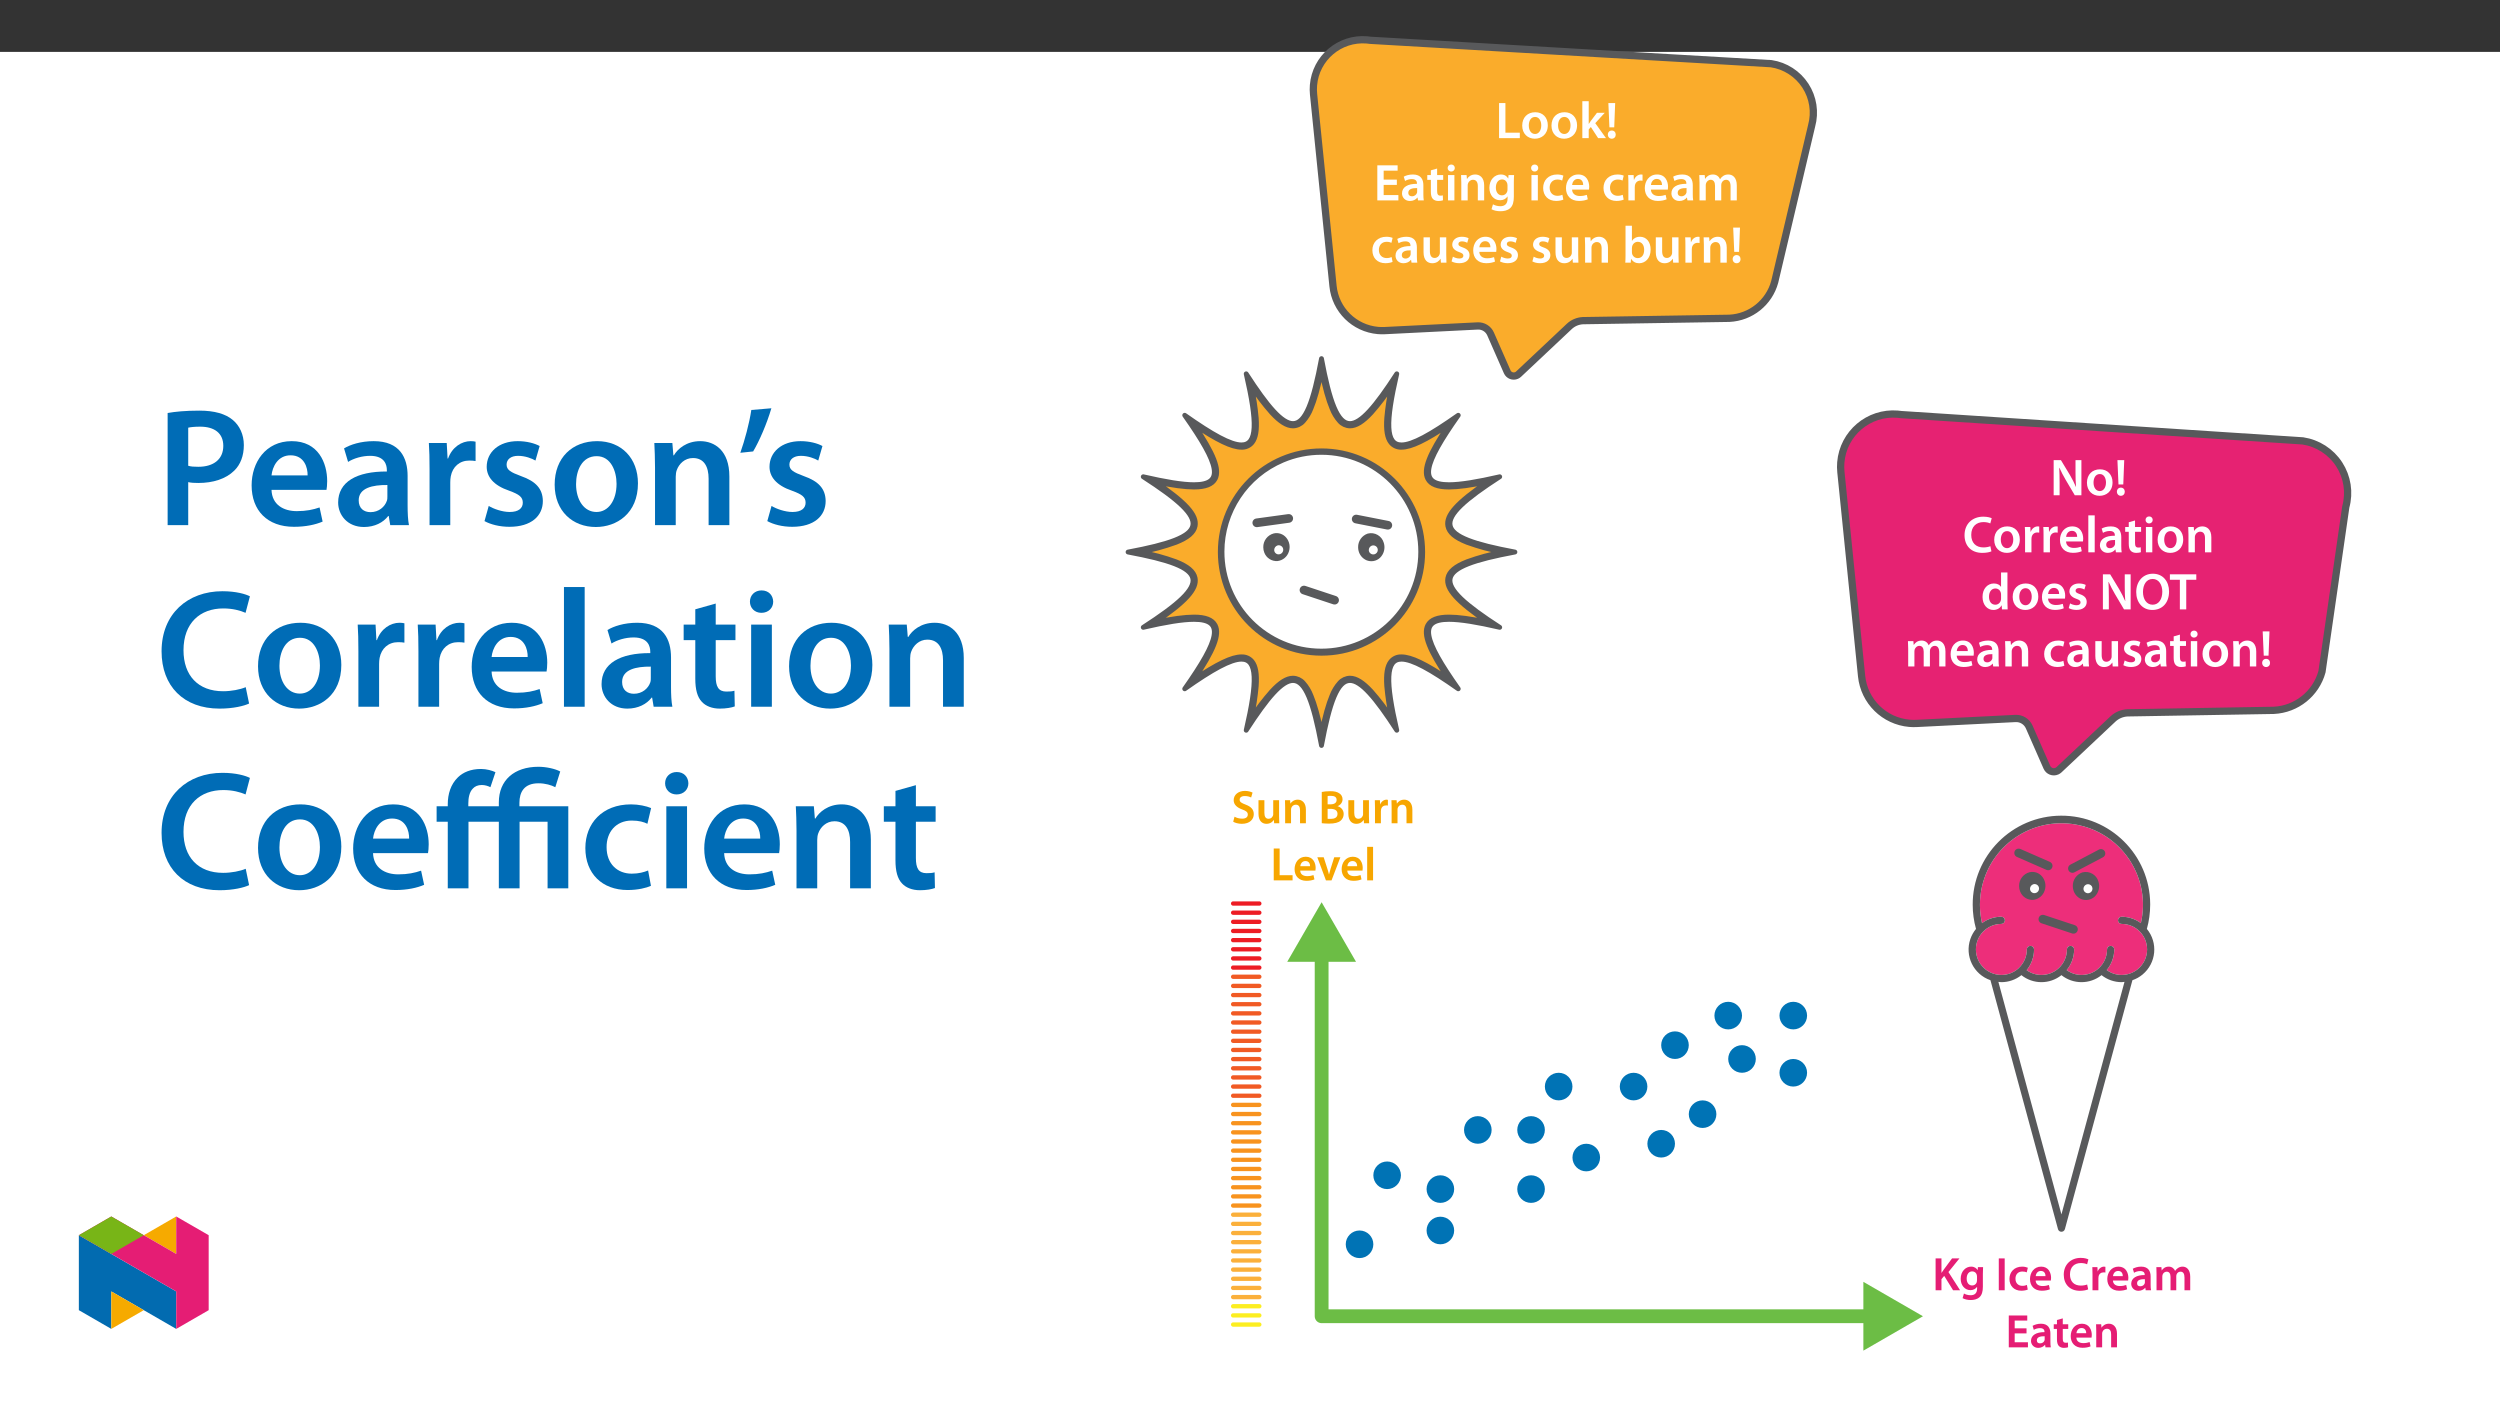 ﻿<?xml version="1.0" encoding="utf-8"?>
<svg xmlns="http://www.w3.org/2000/svg" xmlns:xlink="http://www.w3.org/1999/xlink" viewBox="0 0 960 540" version="1.1">
  <rect x="0" y="0" width="960" height="540" fill="#333333" stroke="none"/>
  <defs>
    <g>
      <symbol overflow="visible" id="glyph0-0">
        <path style="stroke:none;" d="M 0 0 L 9.953 0 L 9.953 -13.984 L 0 -13.984 Z M 4.984 -7.906 L 1.609 -12.953 L 8.328 -12.953 Z M 5.578 -6.969 L 8.969 -12.047 L 8.969 -1.938 L 5.578 -7 Z M 1.594 -1 L 4.984 -6.078 L 8.328 -1.031 L 1.609 -1.031 Z M 1 -12.047 L 4.359 -7 L 1 -1.938 Z M 1 -12.047 " />
      </symbol>
      <symbol overflow="visible" id="glyph0-1">
        <path style="stroke:none;" d="M 1.422 0 L 9.391 0 L 9.391 -2.094 L 3.859 -2.094 L 3.859 -13.469 L 1.422 -13.469 Z M 1.422 0 " />
      </symbol>
      <symbol overflow="visible" id="glyph0-2">
        <path style="stroke:none;" d="M 5.719 -9.953 C 2.781 -9.953 0.703 -7.984 0.703 -4.797 C 0.703 -1.672 2.828 0.219 5.562 0.219 C 8.031 0.219 10.531 -1.391 10.531 -4.953 C 10.531 -7.906 8.609 -9.953 5.719 -9.953 Z M 5.656 -8.141 C 7.328 -8.141 8.016 -6.422 8.016 -4.906 C 8.016 -2.922 7.031 -1.594 5.641 -1.594 C 4.156 -1.594 3.234 -2.984 3.234 -4.859 C 3.234 -6.469 3.922 -8.141 5.656 -8.141 Z M 5.656 -8.141 " />
      </symbol>
      <symbol overflow="visible" id="glyph0-3">
        <path style="stroke:none;" d="M 3.766 -14.188 L 1.312 -14.188 L 1.312 0 L 3.766 0 L 3.766 -3.312 L 4.578 -4.281 L 7.375 0 L 10.406 0 L 6.281 -5.75 L 9.922 -9.734 L 6.938 -9.734 L 4.562 -6.609 C 4.328 -6.281 4.047 -5.859 3.812 -5.484 L 3.766 -5.484 Z M 3.766 -14.188 " />
      </symbol>
      <symbol overflow="visible" id="glyph0-4">
        <path style="stroke:none;" d="M 3.422 -4.156 L 3.781 -13.469 L 1.172 -13.469 L 1.578 -4.141 L 3.406 -4.141 Z M 2.469 0.219 C 3.406 0.219 4 -0.484 4 -1.359 C 3.984 -2.266 3.406 -2.922 2.484 -2.922 C 1.594 -2.922 0.969 -2.266 0.969 -1.359 C 0.969 -0.484 1.594 0.219 2.469 0.219 Z M 2.469 0.219 " />
      </symbol>
      <symbol overflow="visible" id="glyph0-5">
        <path style="stroke:none;" d="M 8.922 -7.984 L 3.859 -7.984 L 3.859 -11.422 L 9.219 -11.422 L 9.219 -13.469 L 1.422 -13.469 L 1.422 0 L 9.516 0 L 9.516 -2.047 L 3.859 -2.047 L 3.859 -5.953 L 8.922 -5.953 Z M 8.922 -7.984 " />
      </symbol>
      <symbol overflow="visible" id="glyph0-6">
        <path style="stroke:none;" d="M 8.844 -5.844 C 8.844 -7.969 7.953 -9.953 4.844 -9.953 C 3.312 -9.953 2.047 -9.547 1.312 -9.109 L 1.812 -7.469 C 2.469 -7.891 3.469 -8.188 4.422 -8.188 C 6.141 -8.188 6.391 -7.156 6.391 -6.516 L 6.391 -6.375 C 2.812 -6.391 0.641 -5.125 0.641 -2.688 C 0.641 -1.219 1.734 0.219 3.688 0.219 C 4.953 0.219 5.969 -0.312 6.531 -1.078 L 6.609 -1.078 L 6.797 0 L 9 0 C 8.891 -0.625 8.844 -1.469 8.844 -2.344 Z M 6.453 -3.422 C 6.453 -3.25 6.453 -3.062 6.391 -2.891 C 6.156 -2.188 5.453 -1.578 4.469 -1.578 C 3.688 -1.578 3.062 -1.984 3.062 -2.953 C 3.062 -4.422 4.719 -4.766 6.453 -4.734 Z M 6.453 -3.422 " />
      </symbol>
      <symbol overflow="visible" id="glyph0-7">
        <path style="stroke:none;" d="M 1.719 -11.531 L 1.719 -9.734 L 0.344 -9.734 L 0.344 -7.875 L 1.719 -7.875 L 1.719 -3.328 C 1.719 -2.047 1.953 -1.141 2.484 -0.578 C 2.953 -0.078 3.688 0.219 4.609 0.219 C 5.359 0.219 6.016 0.094 6.375 -0.047 L 6.312 -1.938 C 6.062 -1.859 5.812 -1.828 5.375 -1.828 C 4.438 -1.828 4.125 -2.406 4.125 -3.609 L 4.125 -7.875 L 6.453 -7.875 L 6.453 -9.734 L 4.125 -9.734 L 4.125 -12.234 L 1.719 -11.547 Z M 1.719 -11.531 " />
      </symbol>
      <symbol overflow="visible" id="glyph0-8">
        <path style="stroke:none;" d="M 3.766 -0.016 L 3.766 -9.734 L 1.312 -9.734 L 1.312 0 L 3.766 0 Z M 2.547 -13.781 C 1.734 -13.781 1.172 -13.188 1.172 -12.438 C 1.172 -11.719 1.719 -11.094 2.531 -11.094 C 3.391 -11.094 3.922 -11.719 3.922 -12.438 C 3.906 -13.188 3.391 -13.781 2.547 -13.781 Z M 2.547 -13.781 " />
      </symbol>
      <symbol overflow="visible" id="glyph0-9">
        <path style="stroke:none;" d="M 1.312 0 L 3.766 0 L 3.766 -5.734 C 3.766 -6.016 3.812 -6.312 3.891 -6.516 C 4.141 -7.25 4.828 -7.922 5.797 -7.922 C 7.125 -7.922 7.656 -6.891 7.656 -5.5 L 7.656 0 L 10.094 0 L 10.094 -5.781 C 10.094 -8.844 8.344 -9.953 6.656 -9.953 C 5.047 -9.953 3.984 -9.047 3.547 -8.281 L 3.469 -8.281 L 3.344 -9.734 L 1.219 -9.734 C 1.281 -8.891 1.312 -7.953 1.312 -6.828 Z M 1.312 0 " />
      </symbol>
      <symbol overflow="visible" id="glyph0-10">
        <path style="stroke:none;" d="M 10.094 -6.938 C 10.094 -8.266 10.141 -9.062 10.188 -9.734 L 8.047 -9.734 L 7.953 -8.453 L 7.891 -8.453 C 7.453 -9.25 6.594 -9.953 5.094 -9.953 C 2.766 -9.953 0.703 -8.016 0.703 -4.828 C 0.703 -2.078 2.406 -0.062 4.828 -0.062 C 6.109 -0.062 7.094 -0.641 7.625 -1.5 L 7.688 -1.5 L 7.688 -0.672 C 7.688 1.422 6.5 2.234 4.906 2.234 C 3.719 2.234 2.688 1.859 2.078 1.5 L 1.516 3.391 C 2.375 3.891 3.688 4.156 4.922 4.156 C 6.25 4.156 7.672 3.891 8.672 2.984 C 9.688 2.078 10.094 0.594 10.094 -1.438 Z M 7.656 -4.266 C 7.656 -3.984 7.625 -3.641 7.547 -3.406 C 7.266 -2.516 6.469 -1.938 5.562 -1.938 C 4.031 -1.938 3.188 -3.25 3.188 -4.906 C 3.188 -6.875 4.203 -8.047 5.578 -8.047 C 6.609 -8.047 7.312 -7.391 7.562 -6.5 C 7.625 -6.297 7.656 -6.078 7.656 -5.844 Z M 7.656 -4.266 " />
      </symbol>
      <symbol overflow="visible" id="glyph0-11">
        <path style="stroke:none;" d="M 8.109 -2.156 C 7.625 -1.953 7.016 -1.766 6.172 -1.766 C 4.5 -1.766 3.203 -2.891 3.203 -4.875 C 3.188 -6.656 4.297 -8.016 6.172 -8.016 C 7.047 -8.016 7.625 -7.828 8.016 -7.625 L 8.469 -9.516 C 7.906 -9.766 7 -9.953 6.094 -9.953 C 2.688 -9.953 0.703 -7.688 0.703 -4.781 C 0.703 -1.766 2.672 0.203 5.703 0.203 C 6.906 0.203 7.922 -0.062 8.453 -0.297 L 8.094 -2.156 Z M 8.109 -2.156 " />
      </symbol>
      <symbol overflow="visible" id="glyph0-12">
        <path style="stroke:none;" d="M 9.547 -4.188 C 9.578 -4.406 9.625 -4.766 9.625 -5.219 C 9.625 -7.344 8.594 -9.953 5.438 -9.953 C 2.328 -9.953 0.703 -7.406 0.703 -4.719 C 0.703 -1.75 2.547 0.203 5.703 0.203 C 7.094 0.203 8.25 -0.062 9.078 -0.422 L 8.703 -2.125 C 7.969 -1.875 7.172 -1.688 6.031 -1.688 C 4.469 -1.688 3.109 -2.438 3.047 -4.156 L 9.516 -4.156 Z M 3.047 -5.891 C 3.141 -6.891 3.781 -8.25 5.297 -8.25 C 6.938 -8.25 7.328 -6.797 7.312 -5.922 L 3.047 -5.922 Z M 3.047 -5.891 " />
      </symbol>
      <symbol overflow="visible" id="glyph0-13">
        <path style="stroke:none;" d="M 1.312 0 L 3.766 0 L 3.766 -5.062 C 3.766 -5.312 3.781 -5.578 3.828 -5.797 C 4.047 -6.906 4.859 -7.625 6.016 -7.625 C 6.312 -7.625 6.531 -7.609 6.75 -7.562 L 6.75 -9.906 C 6.547 -9.938 6.422 -9.953 6.172 -9.953 C 5.125 -9.953 3.984 -9.25 3.5 -7.906 L 3.422 -7.906 L 3.328 -9.734 L 1.219 -9.734 C 1.297 -8.859 1.312 -7.906 1.312 -6.594 Z M 1.312 0 " />
      </symbol>
      <symbol overflow="visible" id="glyph0-14">
        <path style="stroke:none;" d="M 1.312 0 L 3.703 0 L 3.703 -5.75 C 3.703 -6.031 3.75 -6.312 3.828 -6.578 C 4.062 -7.234 4.688 -7.922 5.594 -7.922 C 6.734 -7.922 7.266 -7 7.266 -5.641 L 7.266 0 L 9.656 0 L 9.656 -5.844 C 9.656 -6.109 9.703 -6.438 9.781 -6.656 C 10.047 -7.344 10.656 -7.922 11.5 -7.922 C 12.672 -7.922 13.234 -7 13.234 -5.375 L 13.234 0 L 15.625 0 L 15.625 -5.734 C 15.625 -8.844 13.984 -9.953 12.391 -9.953 C 11.578 -9.953 10.953 -9.766 10.406 -9.391 C 9.953 -9.109 9.562 -8.703 9.219 -8.172 L 9.156 -8.172 C 8.766 -9.219 7.766 -9.953 6.5 -9.953 C 4.844 -9.953 3.969 -9.062 3.5 -8.312 L 3.422 -8.312 L 3.312 -9.734 L 1.219 -9.734 C 1.281 -8.891 1.312 -7.953 1.312 -6.828 Z M 1.312 0 " />
      </symbol>
      <symbol overflow="visible" id="glyph0-15">
        <path style="stroke:none;" d="M 10 -9.734 L 7.547 -9.734 L 7.547 -3.859 C 7.547 -3.578 7.516 -3.328 7.406 -3.125 L 7.406 -3.109 C 7.172 -2.469 6.531 -1.812 5.531 -1.812 C 4.25 -1.812 3.719 -2.828 3.719 -4.438 L 3.719 -9.734 L 1.281 -9.734 L 1.281 -4.031 C 1.281 -0.859 2.891 0.219 4.641 0.219 C 6.391 0.219 7.344 -0.781 7.75 -1.453 L 7.828 -1.453 L 7.953 0 L 10.078 0 C 10.047 -0.812 10 -1.766 10 -2.922 Z M 10 -9.734 " />
      </symbol>
      <symbol overflow="visible" id="glyph0-16">
        <path style="stroke:none;" d="M 0.719 -0.484 C 1.438 -0.078 2.484 0.203 3.672 0.203 C 6.234 0.203 7.609 -1.094 7.609 -2.875 C 7.594 -4.297 6.797 -5.219 5.016 -5.844 C 3.781 -6.297 3.328 -6.547 3.328 -7.172 C 3.328 -7.766 3.812 -8.188 4.688 -8.188 C 5.531 -8.188 6.328 -7.875 6.719 -7.625 L 7.234 -9.391 C 6.656 -9.703 5.719 -9.953 4.641 -9.953 C 2.391 -9.953 0.969 -8.625 0.969 -6.906 C 0.969 -5.75 1.75 -4.703 3.641 -4.062 C 4.844 -3.625 5.234 -3.328 5.234 -2.672 C 5.234 -2.031 4.766 -1.594 3.688 -1.594 C 2.812 -1.594 1.75 -1.969 1.219 -2.312 L 0.703 -0.484 Z M 0.719 -0.484 " />
      </symbol>
      <symbol overflow="visible" id="glyph0-17">
        <path style="stroke:none;" d="M 1.312 -2.75 C 1.312 -1.75 1.281 -0.672 1.219 0 L 3.312 0 L 3.422 -1.453 L 3.484 -1.453 C 4.188 -0.266 5.297 0.219 6.547 0.219 C 8.75 0.219 10.953 -1.531 10.953 -5.016 C 10.984 -7.969 9.281 -9.953 6.906 -9.953 C 5.453 -9.953 4.406 -9.344 3.812 -8.406 L 3.766 -8.406 L 3.766 -14.188 L 1.312 -14.188 Z M 3.766 -5.594 C 3.766 -5.844 3.812 -6.062 3.844 -6.234 C 4.109 -7.312 5.016 -8.016 6.016 -8.016 C 7.656 -8.016 8.469 -6.641 8.469 -4.922 C 8.469 -2.953 7.531 -1.75 6 -1.75 C 4.938 -1.75 4.078 -2.453 3.828 -3.453 C 3.781 -3.625 3.766 -3.828 3.766 -4.031 Z M 3.766 -5.594 " />
      </symbol>
      <symbol overflow="visible" id="glyph0-18">
        <path style="stroke:none;" d="M 3.672 -0.016 L 3.672 -4.828 C 3.672 -7.031 3.625 -8.812 3.531 -10.516 L 3.609 -10.531 C 4.266 -9.047 5.141 -7.391 6 -5.922 L 9.5 0 L 12.047 0 L 12.047 -13.469 L 9.781 -13.469 L 9.781 -8.766 C 9.781 -6.719 9.828 -4.984 9.984 -3.203 L 9.938 -3.203 C 9.344 -4.641 8.547 -6.219 7.672 -7.703 L 4.188 -13.469 L 1.391 -13.469 L 1.391 0 L 3.672 0 Z M 3.672 -0.016 " />
      </symbol>
      <symbol overflow="visible" id="glyph0-19">
        <path style="stroke:none;" d="M 10.641 -2.344 C 9.984 -2.078 8.938 -1.875 7.969 -1.875 C 5 -1.875 3.281 -3.719 3.281 -6.688 C 3.281 -9.922 5.266 -11.609 7.984 -11.609 C 9.078 -11.609 9.984 -11.375 10.594 -11.094 L 11.141 -13.094 C 10.641 -13.344 9.5 -13.688 7.891 -13.688 C 3.781 -13.688 0.703 -11 0.703 -6.578 C 0.703 -2.469 3.281 0.219 7.547 0.219 C 9.188 0.219 10.453 -0.094 11.031 -0.375 L 10.625 -2.344 Z M 10.641 -2.344 " />
      </symbol>
      <symbol overflow="visible" id="glyph0-20">
        <path style="stroke:none;" d="M 1.312 0 L 3.766 0 L 3.766 -14.188 L 1.312 -14.188 Z M 1.312 0 " />
      </symbol>
      <symbol overflow="visible" id="glyph0-21">
        <path style="stroke:none;" d="M 7.812 -14.172 L 7.812 -8.703 L 7.75 -8.703 C 7.328 -9.422 6.375 -9.953 5.047 -9.953 C 2.703 -9.953 0.672 -8.016 0.703 -4.766 C 0.703 -1.766 2.531 0.219 4.859 0.219 C 6.25 0.219 7.438 -0.453 7.984 -1.531 L 8.047 -1.531 L 8.172 0 L 10.344 0 C 10.297 -0.672 10.266 -1.75 10.266 -2.75 L 10.266 -14.188 L 7.812 -14.188 Z M 7.812 -4.219 C 7.812 -3.969 7.797 -3.719 7.734 -3.5 C 7.484 -2.453 6.609 -1.797 5.625 -1.797 C 4.062 -1.797 3.188 -3.062 3.188 -4.859 C 3.188 -6.656 4.062 -8.031 5.641 -8.031 C 6.75 -8.031 7.531 -7.266 7.75 -6.328 C 7.797 -6.141 7.812 -5.875 7.812 -5.672 Z M 7.812 -4.219 " />
      </symbol>
      <symbol overflow="visible" id="glyph0-22">
        <path style="stroke:none;" d="M 7.109 -13.703 C 3.328 -13.703 0.719 -10.781 0.719 -6.641 C 0.719 -2.703 3.109 0.219 6.906 0.219 C 10.594 0.219 13.328 -2.375 13.328 -6.875 C 13.328 -10.719 11.016 -13.703 7.109 -13.703 Z M 7.031 -11.688 C 9.484 -11.688 10.734 -9.328 10.734 -6.797 C 10.734 -3.984 9.406 -1.797 7.031 -1.797 C 4.688 -1.797 3.312 -3.938 3.312 -6.688 C 3.312 -9.469 4.609 -11.688 7.031 -11.688 Z M 7.031 -11.688 " />
      </symbol>
      <symbol overflow="visible" id="glyph0-23">
        <path style="stroke:none;" d="M 3.984 0 L 6.438 0 L 6.438 -11.375 L 10.297 -11.375 L 10.297 -13.469 L 0.156 -13.469 L 0.156 -11.375 L 3.984 -11.375 Z M 3.984 0 " />
      </symbol>
      <symbol overflow="visible" id="glyph1-0">
        <path style="stroke:none;" d="M 0 0 L 8.984 0 L 8.984 -12.703 L -0.031 -12.703 L -0.031 0 Z M 4.484 -7.188 L 1.531 -11.656 L 7.422 -11.656 L 4.484 -7.234 Z M 5.016 -6.297 L 8.031 -10.797 L 8.031 -1.891 L 5.062 -6.344 Z M 1.438 -0.922 L 4.484 -5.453 L 7.422 -1.047 L 1.531 -1.047 Z M 0.875 -10.875 L 3.891 -6.344 L 0.922 -1.891 L 0.922 -10.797 Z M 0.875 -10.875 " />
      </symbol>
      <symbol overflow="visible" id="glyph1-1">
        <path style="stroke:none;" d="M 0.719 -0.594 C 1.375 -0.172 2.719 0.203 4.016 0.203 C 7.125 0.203 8.609 -1.562 8.609 -3.516 C 8.609 -5.25 7.594 -6.391 5.484 -7.172 C 3.875 -7.797 3.188 -8.156 3.188 -9.094 C 3.188 -9.812 3.766 -10.469 5.172 -10.469 C 6.297 -10.469 7.125 -10.156 7.594 -9.906 L 8.141 -11.781 C 7.484 -12.109 6.531 -12.438 5.219 -12.438 C 2.578 -12.438 0.891 -10.875 0.891 -8.875 C 0.891 -7.141 2.203 -6.016 4.219 -5.297 C 5.734 -4.734 6.312 -4.266 6.312 -3.359 C 6.312 -2.375 5.562 -1.781 4.156 -1.781 C 3.031 -1.781 1.938 -2.094 1.219 -2.531 L 0.703 -0.594 Z M 0.719 -0.594 " />
      </symbol>
      <symbol overflow="visible" id="glyph1-2">
        <path style="stroke:none;" d="M 9 -8.875 L 6.766 -8.875 L 6.766 -3.531 C 6.766 -3.281 6.75 -3.062 6.688 -3 C 6.422 -2.281 5.891 -1.734 4.984 -1.734 C 3.828 -1.734 3.375 -2.594 3.375 -4.047 L 3.375 -8.875 L 1.109 -8.875 L 1.109 -3.672 C 1.109 -0.828 2.594 0.203 4.172 0.203 C 5.766 0.203 6.625 -0.719 7 -1.312 L 7.016 -1.312 L 7.125 0 L 9.094 0 C 9.062 -0.797 9.016 -1.656 9.016 -2.688 L 9.016 -8.875 Z M 9 -8.875 " />
      </symbol>
      <symbol overflow="visible" id="glyph1-3">
        <path style="stroke:none;" d="M 1.188 0 L 3.406 0 L 3.406 -5.219 C 3.406 -5.469 3.438 -5.734 3.516 -5.922 C 3.75 -6.578 4.344 -7.141 5.219 -7.141 C 6.422 -7.141 6.859 -6.266 6.859 -5 L 6.859 0 L 9.109 0 L 9.109 -5.25 C 9.109 -8.016 7.516 -9.078 5.984 -9.078 C 4.531 -9.078 3.562 -8.219 3.172 -7.562 L 3.156 -7.562 L 3.047 -8.875 L 1.078 -8.875 C 1.109 -8.047 1.141 -7.203 1.141 -6.203 L 1.141 0 Z M 1.188 0 " />
      </symbol>
      <symbol overflow="visible" id="glyph1-4">
        <path style="stroke:none;" d="M 1.281 -0.031 C 1.844 0.031 2.766 0.125 3.984 0.125 C 6.203 0.125 7.625 -0.266 8.484 -1 C 9.172 -1.594 9.656 -2.5 9.656 -3.562 C 9.656 -5.219 8.469 -6.297 7.203 -6.594 L 7.203 -6.531 C 8.5 -7.016 9.219 -8.094 9.219 -9.203 C 9.219 -10.25 8.703 -11.062 7.953 -11.516 C 7.141 -12.078 6.109 -12.328 4.5 -12.328 C 3.25 -12.328 1.969 -12.203 1.234 -12.031 L 1.234 -0.031 Z M 3.469 -10.453 C 3.688 -10.516 4.078 -10.547 4.719 -10.547 C 6.109 -10.547 6.938 -10.094 6.938 -8.953 C 6.938 -7.922 6.141 -7.281 4.594 -7.281 L 3.484 -7.281 L 3.484 -10.453 Z M 3.469 -5.547 L 4.562 -5.547 C 6.078 -5.547 7.281 -5.047 7.281 -3.625 C 7.281 -2.141 6.047 -1.688 4.625 -1.688 C 4.125 -1.688 3.75 -1.688 3.484 -1.719 L 3.484 -5.547 Z M 3.469 -5.547 " />
      </symbol>
      <symbol overflow="visible" id="glyph1-5">
        <path style="stroke:none;" d="M 1.188 0 L 3.406 0 L 3.406 -4.609 C 3.406 -4.844 3.422 -5.078 3.469 -5.281 C 3.656 -6.281 4.375 -6.875 5.422 -6.875 C 5.688 -6.875 5.891 -6.859 6.094 -6.797 L 6.094 -9 C 5.906 -9.062 5.781 -9.078 5.562 -9.078 C 4.609 -9.078 3.547 -8.375 3.156 -7.234 L 3.125 -7.234 L 3.031 -8.875 L 1.078 -8.875 C 1.125 -8.031 1.141 -7.172 1.141 -5.984 L 1.141 0 Z M 1.188 0 " />
      </symbol>
      <symbol overflow="visible" id="glyph1-6">
        <path style="stroke:none;" d="M 1.281 0 L 8.469 0 L 8.469 -1.984 L 3.5 -1.984 L 3.5 -12.234 L 1.234 -12.234 L 1.234 0 Z M 1.281 0 " />
      </symbol>
      <symbol overflow="visible" id="glyph1-7">
        <path style="stroke:none;" d="M 8.609 -3.828 C 8.641 -4.016 8.688 -4.344 8.688 -4.75 C 8.688 -6.672 7.734 -9.078 4.891 -9.078 C 2.094 -9.078 0.594 -6.719 0.594 -4.312 C 0.594 -1.625 2.297 0.172 5.125 0.172 C 6.391 0.172 7.422 -0.047 8.219 -0.375 L 7.859 -2.031 C 7.172 -1.797 6.453 -1.625 5.438 -1.625 C 4.016 -1.625 2.812 -2.234 2.766 -3.75 L 8.594 -3.75 Z M 2.766 -5.359 C 2.859 -6.266 3.406 -7.422 4.766 -7.422 C 6.25 -7.422 6.562 -6.172 6.547 -5.438 L 2.766 -5.438 Z M 2.766 -5.359 " />
      </symbol>
      <symbol overflow="visible" id="glyph1-8">
        <path style="stroke:none;" d="M 0.156 -8.812 L 3.438 0 L 5.594 0 L 8.984 -8.875 L 6.625 -8.875 L 5.203 -4.375 C 4.969 -3.594 4.766 -2.906 4.625 -2.266 L 4.594 -2.266 C 4.453 -2.906 4.266 -3.609 4.016 -4.375 L 2.578 -8.875 L 0.141 -8.875 Z M 0.156 -8.812 " />
      </symbol>
      <symbol overflow="visible" id="glyph1-9">
        <path style="stroke:none;" d="M 1.188 0 L 3.406 0 L 3.406 -12.875 L 1.141 -12.875 L 1.141 0 Z M 1.188 0 " />
      </symbol>
      <symbol overflow="visible" id="glyph1-10">
        <path style="stroke:none;" d="M 1.281 0 L 3.484 0 L 3.484 -4.266 L 4.531 -5.531 L 7.953 0 L 10.641 0 L 6.156 -7 L 10.391 -12.234 L 7.547 -12.234 L 4.375 -7.953 C 4.094 -7.531 3.781 -7.109 3.5 -6.672 L 3.484 -6.672 L 3.484 -12.234 L 1.234 -12.234 L 1.234 0 Z M 1.281 0 " />
      </symbol>
      <symbol overflow="visible" id="glyph1-11">
        <path style="stroke:none;" d="M 9.109 -6.297 C 9.109 -7.5 9.141 -8.219 9.188 -8.875 L 7.203 -8.875 L 7.125 -7.719 C 6.703 -8.391 5.938 -9.078 4.594 -9.078 C 2.5 -9.078 0.594 -7.266 0.594 -4.391 C 0.594 -1.922 2.172 -0.047 4.344 -0.047 C 5.5 -0.047 6.391 -0.594 6.891 -1.344 L 6.891 -0.656 C 6.891 1.219 5.844 1.906 4.406 1.906 C 3.359 1.906 2.422 1.594 1.844 1.25 L 1.328 3.031 C 2.109 3.484 3.312 3.75 4.438 3.75 C 5.625 3.75 6.906 3.484 7.797 2.672 C 8.719 1.844 9.109 0.484 9.109 -1.344 Z M 6.859 -3.891 C 6.859 -3.641 6.828 -3.344 6.766 -3.125 C 6.516 -2.312 5.828 -1.844 5 -1.844 C 3.625 -1.844 2.891 -2.984 2.891 -4.469 C 2.891 -6.25 3.781 -7.25 5.016 -7.25 C 5.953 -7.25 6.547 -6.703 6.781 -5.906 C 6.828 -5.719 6.859 -5.531 6.859 -5.312 Z M 6.859 -3.891 " />
      </symbol>
      <symbol overflow="visible" id="glyph1-12">
        <path style="stroke:none;" d="M 1.234 -12.156 L 1.234 0 L 3.5 0 L 3.5 -12.234 L 1.234 -12.234 Z M 1.234 -12.156 " />
      </symbol>
      <symbol overflow="visible" id="glyph1-13">
        <path style="stroke:none;" d="M 7.297 -2.047 C 6.875 -1.859 6.312 -1.703 5.562 -1.703 C 4.047 -1.703 2.906 -2.656 2.906 -4.453 C 2.891 -6.047 3.875 -7.203 5.562 -7.203 C 6.344 -7.203 6.859 -7.062 7.234 -6.875 L 7.656 -8.656 C 7.125 -8.891 6.297 -9.078 5.484 -9.078 C 2.422 -9.078 0.594 -6.984 0.594 -4.359 C 0.594 -1.656 2.406 0.172 5.125 0.172 C 6.219 0.172 7.141 -0.047 7.625 -0.266 Z M 7.297 -2.047 " />
      </symbol>
      <symbol overflow="visible" id="glyph1-14">
        <path style="stroke:none;" d="M 9.578 -2.219 C 8.984 -1.969 8.047 -1.797 7.172 -1.797 C 4.5 -1.797 2.984 -3.406 2.984 -6.078 C 2.984 -8.984 4.734 -10.453 7.188 -10.453 C 8.172 -10.453 8.984 -10.25 9.562 -9.969 L 10.047 -11.859 C 9.578 -12.094 8.562 -12.438 7.109 -12.438 C 3.406 -12.438 0.594 -9.953 0.594 -5.969 C 0.594 -2.281 2.953 0.203 6.797 0.203 C 8.266 0.203 9.422 -0.094 9.969 -0.344 Z M 9.578 -2.219 " />
      </symbol>
      <symbol overflow="visible" id="glyph1-15">
        <path style="stroke:none;" d="M 7.984 -5.312 C 7.984 -7.234 7.156 -9.078 4.359 -9.078 C 2.984 -9.078 1.828 -8.656 1.141 -8.266 L 1.609 -6.719 C 2.219 -7.125 3.125 -7.375 3.984 -7.375 C 5.531 -7.375 5.719 -6.5 5.719 -5.922 L 5.719 -5.844 C 2.531 -5.859 0.531 -4.656 0.531 -2.469 C 0.531 -1.141 1.562 0.203 3.312 0.203 C 4.469 0.203 5.375 -0.312 5.906 -0.969 L 5.938 -0.969 L 6.094 0 L 8.141 0 C 8.016 -0.609 7.984 -1.375 7.984 -2.172 Z M 5.781 -3.141 C 5.781 -2.984 5.781 -2.812 5.719 -2.656 C 5.5 -2.031 4.922 -1.531 4.016 -1.531 C 3.312 -1.531 2.781 -1.844 2.781 -2.703 C 2.781 -4.031 4.25 -4.281 5.781 -4.266 Z M 5.781 -3.141 " />
      </symbol>
      <symbol overflow="visible" id="glyph1-16">
        <path style="stroke:none;" d="M 1.188 0 L 3.359 0 L 3.359 -5.234 C 3.359 -5.484 3.391 -5.734 3.469 -5.969 C 3.672 -6.562 4.219 -7.141 5.047 -7.141 C 6.062 -7.141 6.516 -6.344 6.516 -5.125 L 6.516 0 L 8.719 0 L 8.719 -5.312 C 8.719 -5.562 8.75 -5.844 8.828 -6.047 C 9.062 -6.672 9.594 -7.141 10.344 -7.141 C 11.406 -7.141 11.875 -6.344 11.875 -4.891 L 11.875 0 L 14.078 0 L 14.078 -5.219 C 14.078 -8.016 12.594 -9.078 11.156 -9.078 C 10.422 -9.078 9.844 -8.859 9.344 -8.516 C 8.953 -8.266 8.594 -7.906 8.281 -7.469 L 8.25 -7.469 C 7.906 -8.359 7 -9.078 5.844 -9.078 C 4.359 -9.078 3.547 -8.234 3.141 -7.594 L 3.125 -7.594 L 3.016 -8.875 L 1.078 -8.875 C 1.109 -8.047 1.141 -7.203 1.141 -6.203 L 1.141 0 Z M 1.188 0 " />
      </symbol>
      <symbol overflow="visible" id="glyph1-17">
        <path style="stroke:none;" d="M 8.031 -7.297 L 3.5 -7.297 L 3.5 -10.281 L 8.328 -10.281 L 8.328 -12.234 L 1.234 -12.234 L 1.234 0 L 8.594 0 L 8.594 -1.953 L 3.5 -1.953 L 3.5 -5.359 L 8.047 -5.359 L 8.047 -7.297 Z M 8.031 -7.297 " />
      </symbol>
      <symbol overflow="visible" id="glyph1-18">
        <path style="stroke:none;" d="M 1.5 -10.438 L 1.5 -8.875 L 0.266 -8.875 L 0.266 -7.078 L 1.5 -7.078 L 1.5 -3.047 C 1.5 -1.906 1.734 -1.047 2.219 -0.531 C 2.641 -0.094 3.312 0.203 4.141 0.203 C 4.828 0.203 5.422 0.094 5.766 -0.031 L 5.719 -1.844 C 5.453 -1.781 5.234 -1.766 4.844 -1.766 C 4 -1.766 3.734 -2.219 3.734 -3.297 L 3.734 -7.078 L 5.828 -7.078 L 5.828 -8.875 L 3.734 -8.875 L 3.734 -11.125 L 1.5 -10.5 Z M 1.5 -10.438 " />
      </symbol>
      <symbol overflow="visible" id="glyph2-0">
        <path style="stroke:none;" d="M 0 0 L 32.375 0 L 32.375 -45.328 L 0 -45.328 Z M 16.188 -25.578 L 5.188 -42.094 L 27.188 -42.094 Z M 18.125 -22.656 L 29.141 -39.172 L 29.141 -6.156 Z M 5.188 -3.234 L 16.188 -19.75 L 27.188 -3.234 Z M 3.234 -39.172 L 14.25 -22.656 L 3.234 -6.156 Z M 3.234 -39.172 " />
      </symbol>
      <symbol overflow="visible" id="glyph2-1">
        <path style="stroke:none;" d="M 4.594 0 L 12.5 0 L 12.5 -16.516 C 13.594 -16.25 14.891 -16.188 16.375 -16.188 C 22.016 -16.188 26.938 -17.734 30.172 -20.922 C 32.562 -23.25 33.859 -26.609 33.859 -30.75 C 33.859 -34.828 32.188 -38.266 29.594 -40.406 C 26.812 -42.734 22.594 -43.969 16.766 -43.969 C 11.453 -43.969 7.516 -43.578 4.594 -43.062 Z M 12.5 -37.422 C 13.344 -37.625 14.891 -37.812 17.094 -37.812 C 22.594 -37.812 25.969 -35.281 25.969 -30.438 C 25.969 -25.375 22.344 -22.406 16.375 -22.406 C 14.766 -22.406 13.531 -22.469 12.5 -22.797 Z M 12.5 -37.422 " />
      </symbol>
      <symbol overflow="visible" id="glyph2-2">
        <path style="stroke:none;" d="M 31.016 -13.531 C 31.141 -14.25 31.281 -15.406 31.281 -16.906 C 31.281 -23.828 27.906 -32.25 17.672 -32.25 C 7.578 -32.25 2.266 -24.016 2.266 -15.281 C 2.266 -5.641 8.281 0.641 18.516 0.641 C 23.047 0.641 26.812 -0.188 29.531 -1.359 L 28.359 -6.797 C 25.906 -5.953 23.312 -5.375 19.625 -5.375 C 14.5 -5.375 10.094 -7.828 9.906 -13.531 Z M 9.906 -19.094 C 10.234 -22.344 12.297 -26.812 17.219 -26.812 C 22.531 -26.812 23.828 -22.016 23.766 -19.094 Z M 9.906 -19.094 " />
      </symbol>
      <symbol overflow="visible" id="glyph2-3">
        <path style="stroke:none;" d="M 28.75 -18.906 C 28.75 -25.828 25.828 -32.25 15.734 -32.25 C 10.75 -32.25 6.672 -30.891 4.344 -29.469 L 5.891 -24.281 C 8.031 -25.641 11.266 -26.609 14.375 -26.609 C 19.938 -26.609 20.781 -23.188 20.781 -21.109 L 20.781 -20.594 C 9.125 -20.656 2.078 -16.578 2.078 -8.672 C 2.078 -3.891 5.641 0.719 11.984 0.719 C 16.125 0.719 19.422 -1.031 21.297 -3.5 L 21.5 -3.5 L 22.078 0 L 29.266 0 C 28.875 -1.938 28.75 -4.734 28.75 -7.578 Z M 20.984 -11.078 C 20.984 -10.484 20.984 -9.906 20.781 -9.328 C 20 -7.062 17.734 -4.984 14.5 -4.984 C 11.984 -4.984 9.969 -6.406 9.969 -9.516 C 9.969 -14.312 15.344 -15.469 20.984 -15.406 Z M 20.984 -11.078 " />
      </symbol>
      <symbol overflow="visible" id="glyph2-4">
        <path style="stroke:none;" d="M 4.281 0 L 12.234 0 L 12.234 -16.375 C 12.234 -17.219 12.297 -18.062 12.438 -18.781 C 13.141 -22.406 15.797 -24.797 19.547 -24.797 C 20.531 -24.797 21.234 -24.734 21.953 -24.609 L 21.953 -32.047 C 21.297 -32.188 20.844 -32.25 20.078 -32.25 C 16.641 -32.25 12.953 -29.984 11.391 -25.578 L 11.203 -25.578 L 10.875 -31.531 L 4.016 -31.531 C 4.203 -28.75 4.281 -25.641 4.281 -21.375 Z M 4.281 0 " />
      </symbol>
      <symbol overflow="visible" id="glyph2-5">
        <path style="stroke:none;" d="M 2.328 -1.547 C 4.656 -0.266 8.094 0.641 11.906 0.641 C 20.266 0.641 24.734 -3.5 24.734 -9.266 C 24.672 -13.922 22.078 -16.828 16.312 -18.844 C 12.297 -20.328 10.812 -21.234 10.812 -23.25 C 10.812 -25.188 12.375 -26.609 15.219 -26.609 C 18 -26.609 20.594 -25.578 21.891 -24.797 L 23.5 -30.375 C 21.625 -31.406 18.578 -32.25 15.094 -32.25 C 7.766 -32.25 3.172 -27.969 3.172 -22.406 C 3.172 -18.641 5.703 -15.281 11.844 -13.203 C 15.734 -11.781 17.031 -10.75 17.031 -8.609 C 17.031 -6.547 15.469 -5.047 11.984 -5.047 C 9.125 -5.047 5.703 -6.281 3.953 -7.375 Z M 2.328 -1.547 " />
      </symbol>
      <symbol overflow="visible" id="glyph2-6">
        <path style="stroke:none;" d="M 18.578 -32.25 C 9.062 -32.25 2.266 -25.906 2.266 -15.547 C 2.266 -5.375 9.188 0.719 18.062 0.719 C 26.094 0.719 34.25 -4.469 34.25 -16.062 C 34.25 -25.641 27.969 -32.25 18.578 -32.25 Z M 18.391 -26.484 C 23.828 -26.484 26.031 -20.781 26.031 -15.859 C 26.031 -9.453 22.859 -5.047 18.328 -5.047 C 13.531 -5.047 10.484 -9.641 10.484 -15.734 C 10.484 -20.984 12.75 -26.484 18.391 -26.484 Z M 18.391 -26.484 " />
      </symbol>
      <symbol overflow="visible" id="glyph2-7">
        <path style="stroke:none;" d="M 4.281 0 L 12.234 0 L 12.234 -18.578 C 12.234 -19.484 12.375 -20.469 12.625 -21.109 C 13.469 -23.5 15.672 -25.766 18.844 -25.766 C 23.188 -25.766 24.859 -22.344 24.859 -17.812 L 24.859 0 L 32.828 0 L 32.828 -18.719 C 32.828 -28.688 27.125 -32.25 21.625 -32.25 C 16.375 -32.25 12.953 -29.266 11.531 -26.812 L 11.328 -26.812 L 10.938 -31.531 L 4.016 -31.531 C 4.141 -28.812 4.281 -25.766 4.281 -22.141 Z M 4.281 0 " />
      </symbol>
      <symbol overflow="visible" id="glyph2-8">
        <path style="stroke:none;" d="M 6.094 -44.219 C 5.312 -38.984 3.562 -32.562 1.875 -27.781 L 6.797 -28.297 C 9.188 -32.312 12.047 -38.922 13.797 -44.875 Z M 6.094 -44.219 " />
      </symbol>
      <symbol overflow="visible" id="glyph2-9">
        <path style="stroke:none;" d="M 34.578 -7.516 C 32.438 -6.609 29.078 -5.953 25.906 -5.953 C 16.25 -5.953 10.688 -12.047 10.688 -21.688 C 10.688 -32.188 17.094 -37.75 25.969 -37.75 C 29.531 -37.75 32.438 -36.969 34.516 -36.062 L 36.188 -42.406 C 34.578 -43.25 30.891 -44.359 25.641 -44.359 C 12.297 -44.359 2.266 -35.672 2.266 -21.297 C 2.266 -7.969 10.688 0.719 24.547 0.719 C 29.844 0.719 34 -0.328 35.875 -1.234 Z M 34.578 -7.516 " />
      </symbol>
      <symbol overflow="visible" id="glyph2-10">
        <path style="stroke:none;" d="M 4.281 0 L 12.234 0 L 12.234 -45.969 L 4.281 -45.969 Z M 4.281 0 " />
      </symbol>
      <symbol overflow="visible" id="glyph2-11">
        <path style="stroke:none;" d="M 5.562 -37.422 L 5.562 -31.531 L 1.094 -31.531 L 1.094 -25.578 L 5.562 -25.578 L 5.562 -10.75 C 5.562 -6.609 6.344 -3.688 8.094 -1.875 C 9.578 -0.266 11.984 0.719 14.953 0.719 C 17.422 0.719 19.547 0.328 20.719 -0.125 L 20.594 -6.156 C 19.688 -5.891 18.906 -5.828 17.484 -5.828 C 14.438 -5.828 13.406 -7.766 13.406 -11.656 L 13.406 -25.578 L 20.984 -25.578 L 20.984 -31.531 L 13.406 -31.531 L 13.406 -39.625 Z M 5.562 -37.422 " />
      </symbol>
      <symbol overflow="visible" id="glyph2-12">
        <path style="stroke:none;" d="M 12.234 0 L 12.234 -31.531 L 4.281 -31.531 L 4.281 0 Z M 8.281 -44.672 C 5.641 -44.672 3.812 -42.797 3.812 -40.344 C 3.812 -38.016 5.562 -36.062 8.219 -36.062 C 11 -36.062 12.75 -38.016 12.75 -40.344 C 12.688 -42.797 11 -44.672 8.281 -44.672 Z M 8.281 -44.672 " />
      </symbol>
      <symbol overflow="visible" id="glyph2-13">
        <path style="stroke:none;" d="M 48.375 -44.875 C 46.484 -45.906 43 -46.688 40.016 -46.688 C 30.688 -46.688 24.797 -41.5 24.797 -33.016 L 24.797 -31.531 L 13.078 -31.531 L 13.078 -32.562 C 13.078 -34.703 13.469 -36.969 14.828 -38.328 C 15.609 -39.172 16.703 -39.688 18.266 -39.688 C 19.484 -39.688 20.719 -39.297 21.562 -38.844 L 23.5 -44.609 C 22.281 -45.203 20.141 -45.844 17.938 -45.844 C 13.984 -45.844 11.078 -44.547 9.125 -42.672 C 6.281 -39.953 5.188 -36.125 5.188 -32.312 L 5.188 -31.531 L 0.906 -31.531 L 0.906 -25.578 L 5.188 -25.578 L 5.188 0 L 13.141 0 L 13.141 -25.578 L 24.797 -25.578 L 24.797 0 L 32.766 0 L 32.766 -25.578 L 43.516 -25.578 L 43.516 0 L 51.469 0 L 51.469 -31.531 L 32.703 -31.531 L 32.703 -32.828 C 32.703 -36.969 34.516 -40.344 40.016 -40.344 C 42.672 -40.344 45 -39.625 46.484 -38.844 Z M 48.375 -44.875 " />
      </symbol>
      <symbol overflow="visible" id="glyph2-14">
        <path style="stroke:none;" d="M 26.359 -6.859 C 24.797 -6.219 22.797 -5.641 20.078 -5.641 C 14.641 -5.641 10.422 -9.328 10.422 -15.797 C 10.359 -21.562 13.984 -26.031 20.078 -26.031 C 22.922 -26.031 24.797 -25.453 26.094 -24.797 L 27.516 -30.828 C 25.703 -31.594 22.734 -32.25 19.812 -32.25 C 8.734 -32.25 2.266 -24.922 2.266 -15.469 C 2.266 -5.703 8.672 0.641 18.516 0.641 C 22.469 0.641 25.766 -0.188 27.453 -0.969 Z M 26.359 -6.859 " />
      </symbol>
    </g>
    <clipPath id="clip1">
      <path d="M 715 492 L 739 492 L 739 518.652 L 715 518.652 Z M 715 492 " />
    </clipPath>
    <clipPath id="clip2">
      <path d="M 432.246 136 L 583 136 L 583 288 L 432.246 288 Z M 432.246 136 " />
    </clipPath>
    <clipPath id="clip3">
      <path d="M 464 13.863 L 736 13.863 L 736 184 L 464 184 Z M 464 13.863 " />
    </clipPath>
    <clipPath id="clip4">
      <path d="M 667 119 L 902.895 119 L 902.895 336 L 667 336 Z M 667 119 " />
    </clipPath>
    <clipPath id="clip5">
      <path d="M 30.277 474 L 68 474 L 68 510.301 L 30.277 510.301 Z M 30.277 474 " />
    </clipPath>
    <clipPath id="clip6">
      <path d="M 42 495 L 56 495 L 56 510.301 L 42 510.301 Z M 42 495 " />
    </clipPath>
    <clipPath id="clip7">
      <path d="M 55 467.125 L 68 467.125 L 68 482 L 55 482 Z M 55 467.125 " />
    </clipPath>
    <clipPath id="clip8">
      <path d="M 30.277 467.125 L 80.133 467.125 L 80.133 510.301 L 30.277 510.301 Z M 30.277 467.125 " />
    </clipPath>
    <clipPath id="clip9">
      <path d="M 30.277 467.125 L 56 467.125 L 56 482 L 30.277 482 Z M 30.277 467.125 " />
    </clipPath>
  </defs>
  <g id="surface1">
    <path style=" stroke:none;fill-rule:nonzero;fill:rgb(100%,100%,100%);fill-opacity:1;" d="M 0 559.926 L 960 559.926 L 960 19.926 L 0 19.926 Z M 0 559.926 " />
    <path style=" stroke:none;fill-rule:nonzero;fill:rgb(98%,67.499%,16.899%);fill-opacity:1;" d="M 693.27 32.906 C 690.305 28.344 685.531 25.27 680.152 24.457 L 526.18 15.473 C 525.758 15.406 525.328 15.355 524.902 15.32 C 514.426 14.457 505.234 22.25 504.375 32.727 C 504.277 33.887 504.289 35.051 504.406 36.207 L 511.879 109.867 C 512.801 118.969 520.062 126.125 529.176 126.91 C 530.039 126.984 530.902 126.996 531.766 126.953 L 567.418 125.164 C 569.547 125.055 571.523 126.277 572.379 128.23 L 578.773 142.777 C 579.379 144.152 580.988 144.781 582.367 144.176 C 582.652 144.051 582.914 143.879 583.141 143.664 L 602.602 125.355 C 604.02 124.02 605.871 123.23 607.82 123.133 L 664.09 122.227 C 672.293 121.824 679.309 116.195 681.48 108.273 L 695.656 48.328 C 697.102 43.082 696.234 37.469 693.27 32.906 " />
    <path style=" stroke:none;fill-rule:nonzero;fill:rgb(90.199%,13.3%,44.699%);fill-opacity:1;" d="M 898.234 178.293 C 895.082 173.441 890 170.168 884.281 169.301 L 730.066 159.203 C 729.613 159.133 729.156 159.078 728.707 159.043 C 717.562 158.125 707.785 166.418 706.867 177.559 C 706.766 178.793 706.777 180.031 706.902 181.262 L 714.852 259.625 C 715.832 269.305 723.559 276.918 733.25 277.754 C 734.168 277.832 735.09 277.848 736.008 277.801 L 773.938 275.895 C 776.203 275.781 778.301 277.078 779.215 279.156 L 786.016 294.633 C 786.66 296.098 788.371 296.766 789.84 296.121 C 790.141 295.988 790.418 295.805 790.66 295.578 L 811.363 276.102 C 812.875 274.68 814.844 273.84 816.918 273.734 L 873.141 272.77 C 881.867 272.34 889.332 266.355 891.645 257.926 L 900.773 194.699 C 902.309 189.117 901.387 183.148 898.234 178.293 " />
    <path style=" stroke:none;fill-rule:nonzero;fill:rgb(92.899%,17.999%,47.8%);fill-opacity:1;" d="M 814.699 374.379 C 820.109 374.379 824.492 369.992 824.492 364.582 C 824.492 359.176 820.105 354.789 814.699 354.789 C 813.938 354.789 813.316 354.172 813.316 353.406 C 813.316 352.645 813.938 352.023 814.699 352.023 C 817.367 352.035 819.957 352.898 822.098 354.484 C 825.984 337.637 815.48 320.828 798.637 316.941 C 781.789 313.055 764.98 323.559 761.094 340.402 C 760.023 345.035 760.023 349.852 761.094 354.484 C 763.23 352.895 765.824 352.035 768.488 352.023 C 769.254 352.023 769.871 352.645 769.871 353.406 C 769.871 354.172 769.254 354.789 768.488 354.789 C 763.078 354.82 758.719 359.227 758.746 364.637 C 758.777 370.047 763.184 374.41 768.594 374.379 C 771.027 374.367 773.371 373.449 775.164 371.805 L 775.191 371.746 L 775.223 371.719 C 776.945 370.094 778.027 367.902 778.27 365.543 L 778.297 364.602 C 778.297 363.84 778.914 363.219 779.684 363.219 C 780.438 363.207 781.055 363.809 781.066 364.566 L 781.066 364.602 L 781.012 365.789 C 780.766 368.27 779.789 370.621 778.215 372.551 C 782.605 375.695 788.719 374.688 791.867 370.293 C 793.055 368.633 793.699 366.645 793.699 364.602 C 793.699 363.84 794.32 363.219 795.082 363.219 C 795.848 363.219 796.469 363.84 796.469 364.602 C 796.453 367.496 795.438 370.297 793.586 372.52 C 797.961 375.688 804.078 374.711 807.246 370.336 C 808.453 368.668 809.105 366.66 809.105 364.602 C 809.094 363.848 809.695 363.23 810.449 363.219 C 810.461 363.219 810.473 363.219 810.488 363.219 C 811.25 363.215 811.871 363.836 811.875 364.602 C 811.852 367.492 810.824 370.285 808.965 372.496 C 810.625 373.719 812.637 374.379 814.699 374.379 Z M 814.699 374.379 " />
    <path style="fill:none;stroke-width:6.235;stroke-linecap:round;stroke-linejoin:round;stroke:rgb(42.4%,74.1%,27.1%);stroke-opacity:1;stroke-miterlimit:4;" d="M 0.001 -0.001 L 0.001 -164.67 L 249.284 -164.67 " transform="matrix(0.85,0,0,-0.85,507.507,365.472)" />
    <path style=" stroke:none;fill-rule:nonzero;fill:rgb(42.4%,74.1%,27.1%);fill-opacity:1;" d="M 494.293 369.336 L 507.504 346.457 L 520.719 369.336 Z M 494.293 369.336 " />
    <g clip-path="url(#clip1)" clip-rule="nonzero">
      <path style=" stroke:none;fill-rule:nonzero;fill:rgb(42.4%,74.1%,27.1%);fill-opacity:1;" d="M 715.531 518.652 L 738.414 505.441 L 715.531 492.23 Z M 715.531 518.652 " />
    </g>
    <path style=" stroke:none;fill-rule:nonzero;fill:rgb(98%,67.499%,16.899%);fill-opacity:1;" d="M 507.453 283.871 C 504.215 267.363 501.094 260.867 496.516 260.867 C 492.559 260.867 487.578 265.895 479.523 278.094 C 482.57 264.262 482.824 257.305 480.453 254.328 C 479.543 253.215 478.156 252.602 476.723 252.68 C 472.914 252.68 466.875 255.691 456.742 262.691 C 465.273 250.34 468.027 243.801 466.234 240.34 C 465.207 238.359 462.676 237.398 458.492 237.398 C 454.613 237.398 449.125 238.199 441.344 239.914 C 447.34 235.957 451.457 232.848 454.199 230.207 C 457.578 226.961 458.941 224.371 458.484 222.062 C 458.027 219.75 455.773 217.863 451.391 216.133 C 447.805 214.719 442.742 213.391 435.566 211.984 C 442.738 210.582 447.805 209.25 451.391 207.836 C 455.773 206.105 458.027 204.219 458.484 201.906 C 458.941 199.598 457.578 197.012 454.199 193.762 C 451.457 191.121 447.34 188.012 441.344 184.059 C 449.125 185.77 454.613 186.574 458.492 186.574 C 462.676 186.574 465.211 185.609 466.234 183.633 C 468.031 180.172 465.273 173.629 456.742 161.277 C 466.875 168.277 472.914 171.293 476.723 171.293 C 478.156 171.367 479.543 170.754 480.453 169.645 C 482.824 166.664 482.57 159.711 479.527 145.875 C 487.578 158.078 492.559 163.102 496.516 163.102 C 501.098 163.102 504.215 156.609 507.453 140.098 C 510.691 156.605 513.809 163.102 518.387 163.102 C 522.344 163.102 527.328 158.078 535.379 145.875 C 532.336 159.711 532.082 166.664 534.453 169.645 C 535.359 170.754 536.746 171.367 538.18 171.293 C 541.988 171.293 548.027 168.277 558.16 161.277 C 549.633 173.629 546.875 180.172 548.668 183.629 C 549.695 185.609 552.23 186.57 556.414 186.57 C 560.289 186.57 565.777 185.77 573.559 184.059 C 567.566 188.012 563.449 191.121 560.703 193.762 C 557.324 197.012 555.961 199.598 556.418 201.906 C 556.875 204.219 559.129 206.105 563.516 207.836 C 567.098 209.25 572.164 210.578 579.336 211.984 C 572.164 213.391 567.098 214.719 563.516 216.133 C 559.129 217.863 556.875 219.75 556.418 222.062 C 555.961 224.371 557.324 226.961 560.703 230.207 C 563.449 232.848 567.566 235.957 573.559 239.914 C 565.777 238.199 560.289 237.398 556.414 237.398 C 552.227 237.398 549.695 238.359 548.668 240.34 C 546.875 243.797 549.633 250.34 558.16 262.691 C 548.027 255.691 541.988 252.676 538.18 252.676 C 536.746 252.602 535.359 253.215 534.449 254.328 C 532.078 257.305 532.332 264.258 535.379 278.094 C 527.328 265.895 522.344 260.867 518.387 260.867 C 513.809 260.867 510.691 267.363 507.453 283.871 " />
    <path style=" stroke:none;fill-rule:nonzero;fill:rgb(34.499%,34.9%,35.699%);fill-opacity:1;" d="M 559.973 159.465 Z M 536.363 143.547 Z M 507.453 137.711 C 504.324 154.453 501.281 162.652 496.516 162.652 C 492.293 162.652 486.715 156.207 478.539 143.547 C 482.828 162.211 482.918 170.844 476.723 170.844 C 472.535 170.844 465.488 166.91 454.93 159.465 C 468.344 178.492 470.371 186.125 458.488 186.125 C 454.016 186.125 447.566 185.039 439.012 183.074 C 465.953 200.477 464.758 206.09 433.176 211.984 C 464.758 217.879 465.953 223.496 439.012 240.898 C 447.566 238.93 454.016 237.848 458.492 237.848 C 470.367 237.848 468.344 245.48 454.93 264.504 C 465.488 257.062 472.539 253.125 476.723 253.125 C 482.918 253.129 482.828 261.766 478.539 280.422 C 486.719 267.762 492.293 261.316 496.516 261.316 C 501.281 261.32 504.328 269.523 507.453 286.262 C 510.578 269.52 513.621 261.316 518.387 261.316 C 522.613 261.316 528.188 267.766 536.363 280.422 C 532.074 261.762 531.984 253.125 538.184 253.125 C 542.367 253.125 549.414 257.062 559.973 264.504 C 546.559 245.48 544.535 237.844 556.414 237.848 C 560.887 237.848 567.336 238.93 575.891 240.898 C 548.949 223.496 550.145 217.879 581.727 211.984 C 550.145 206.09 548.949 200.477 575.891 183.074 C 567.336 185.039 560.887 186.125 556.414 186.125 C 544.535 186.125 546.559 178.492 559.973 159.465 C 549.414 166.91 542.367 170.844 538.184 170.844 C 531.984 170.844 532.074 162.207 536.363 143.547 C 528.184 156.207 522.613 162.652 518.387 162.652 C 513.625 162.652 510.574 154.449 507.453 137.711 M 507.453 142.375 C 508.797 148.883 510.098 153.531 511.477 156.809 C 512.164 158.621 513.176 160.289 514.465 161.734 C 515.465 162.859 516.887 163.52 518.387 163.551 C 520.754 163.551 523.348 161.934 526.551 158.457 C 529.434 155.195 532.07 151.727 534.445 148.082 C 533.527 152.188 532.879 156.344 532.508 160.535 C 532.188 165.168 532.691 168.152 534.102 169.922 C 535.094 171.145 536.609 171.82 538.184 171.742 C 541.828 171.742 547.402 169.09 556.449 162.992 C 548.77 174.367 546.469 180.359 548.27 183.836 C 549.383 185.98 552.047 187.023 556.414 187.023 C 559.926 187.023 564.742 186.371 571.359 184.988 C 559.535 192.984 555.168 197.883 555.977 201.992 C 556.465 204.473 558.809 206.461 563.352 208.254 C 567.809 209.871 572.395 211.121 577.062 211.984 C 572.395 212.848 567.809 214.098 563.352 215.719 C 558.809 217.508 556.465 219.5 555.977 221.977 C 555.168 226.086 559.535 230.988 571.359 238.98 C 564.746 237.602 559.93 236.949 556.41 236.949 C 552.043 236.949 549.383 237.988 548.27 240.133 C 546.465 243.613 548.77 249.605 556.445 260.98 C 547.402 254.879 541.828 252.23 538.18 252.23 C 536.609 252.148 535.094 252.824 534.102 254.047 C 532.691 255.816 532.184 258.801 532.508 263.438 C 532.879 267.625 533.527 271.785 534.445 275.887 C 532.07 272.242 529.434 268.777 526.555 265.516 C 523.348 262.039 520.754 260.418 518.387 260.418 C 516.887 260.453 515.465 261.109 514.465 262.234 C 513.176 263.68 512.164 265.352 511.477 267.16 C 510.098 270.438 508.797 275.086 507.453 281.598 C 506.105 275.086 504.809 270.441 503.426 267.164 C 502.738 265.352 501.727 263.68 500.438 262.234 C 499.441 261.109 498.016 260.453 496.516 260.418 C 494.148 260.418 491.555 262.039 488.352 265.516 C 485.473 268.777 482.832 272.242 480.457 275.887 C 481.379 271.785 482.023 267.625 482.395 263.438 C 482.715 258.801 482.211 255.82 480.801 254.047 C 479.809 252.824 478.293 252.148 476.719 252.23 C 473.074 252.23 467.5 254.879 458.457 260.98 C 466.133 249.605 468.438 243.613 466.633 240.133 C 465.52 237.992 462.859 236.949 458.492 236.949 C 454.977 236.949 450.16 237.602 443.543 238.98 C 455.367 230.988 459.734 226.086 458.926 221.977 C 458.438 219.5 456.094 217.508 451.555 215.719 C 447.094 214.098 442.508 212.848 437.844 211.984 C 442.508 211.121 447.094 209.871 451.555 208.254 C 456.094 206.461 458.438 204.473 458.926 201.992 C 459.734 197.883 455.367 192.984 443.543 184.988 C 450.16 186.371 454.977 187.023 458.492 187.023 C 462.859 187.023 465.523 185.98 466.633 183.836 C 468.438 180.359 466.133 174.367 458.457 162.988 C 467.5 169.09 473.074 171.742 476.723 171.742 C 478.293 171.82 479.809 171.145 480.805 169.922 C 482.211 168.152 482.719 165.168 482.395 160.535 C 482.023 156.344 481.379 152.188 480.457 148.082 C 482.832 151.727 485.473 155.195 488.352 158.457 C 491.555 161.93 494.148 163.551 496.516 163.551 C 498.02 163.52 499.441 162.859 500.438 161.738 C 501.727 160.289 502.738 158.621 503.426 156.809 C 504.809 153.531 506.105 148.887 507.453 142.375 " />
    <g clip-path="url(#clip2)" clip-rule="nonzero">
      <path style="fill:none;stroke-width:2.186;stroke-linecap:round;stroke-linejoin:round;stroke:rgb(34.499%,34.9%,35.699%);stroke-opacity:1;stroke-miterlimit:4;" d="M 0 -0 Z M -27.775 18.727 Z M -61.787 25.592 C -65.468 5.896 -69.048 -3.75 -74.655 -3.75 C -79.623 -3.75 -86.185 3.832 -95.804 18.727 C -90.758 -3.231 -90.652 -13.387 -97.941 -13.387 C -102.867 -13.387 -111.158 -8.76 -123.579 -0 C -107.798 -22.386 -105.413 -31.365 -119.393 -31.365 C -124.655 -31.365 -132.242 -30.088 -142.307 -27.776 C -110.611 -48.25 -112.017 -54.853 -149.172 -61.788 C -112.017 -68.723 -110.611 -75.331 -142.307 -95.805 C -132.242 -93.488 -124.655 -92.215 -119.388 -92.215 C -105.418 -92.215 -107.798 -101.195 -123.579 -123.576 C -111.158 -114.821 -102.863 -110.189 -97.941 -110.189 C -90.652 -110.193 -90.758 -120.354 -95.804 -142.303 C -86.181 -127.409 -79.623 -119.826 -74.655 -119.826 C -69.048 -119.83 -65.464 -129.481 -61.787 -149.173 C -58.111 -129.477 -54.531 -119.826 -48.924 -119.826 C -43.952 -119.826 -37.394 -127.413 -27.775 -142.303 C -32.821 -120.35 -32.927 -110.189 -25.634 -110.189 C -20.712 -110.189 -12.421 -114.821 0 -123.576 C -15.781 -101.195 -18.161 -92.211 -4.186 -92.215 C 1.076 -92.215 8.663 -93.488 18.727 -95.805 C -12.968 -75.331 -11.562 -68.723 25.593 -61.788 C -11.562 -54.853 -12.968 -48.25 18.727 -27.776 C 8.663 -30.088 1.076 -31.365 -4.186 -31.365 C -18.161 -31.365 -15.781 -22.386 0 -0 C -12.421 -8.76 -20.712 -13.387 -25.634 -13.387 C -32.927 -13.387 -32.821 -3.227 -27.775 18.727 C -37.398 3.832 -43.952 -3.75 -48.924 -3.75 C -54.526 -3.75 -58.115 5.9 -61.787 25.592 Z M -61.787 20.105 C -60.206 12.449 -58.676 6.98 -57.054 3.125 C -56.245 0.992 -55.055 -0.97 -53.538 -2.67 C -52.362 -3.994 -50.689 -4.771 -48.924 -4.807 C -46.139 -4.807 -43.088 -2.905 -39.319 1.185 C -35.928 5.023 -32.826 9.103 -30.032 13.391 C -31.112 8.561 -31.875 3.671 -32.311 -1.26 C -32.688 -6.71 -32.095 -10.221 -30.436 -12.303 C -29.269 -13.741 -27.486 -14.536 -25.634 -14.444 C -21.346 -14.444 -14.788 -11.324 -4.145 -4.15 C -13.18 -17.533 -15.886 -24.582 -13.768 -28.672 C -12.458 -31.195 -9.324 -32.422 -4.186 -32.422 C -0.055 -32.422 5.612 -31.655 13.397 -30.028 C -0.514 -39.435 -5.652 -45.198 -4.701 -50.033 C -4.126 -52.951 -1.369 -55.29 3.976 -57.399 C 9.219 -59.302 14.614 -60.772 20.106 -61.788 C 14.614 -62.804 9.219 -64.274 3.976 -66.181 C -1.369 -68.286 -4.126 -70.63 -4.701 -73.544 C -5.652 -78.378 -0.514 -84.146 13.397 -93.548 C 5.616 -91.926 -0.05 -91.159 -4.191 -91.159 C -9.329 -91.159 -12.458 -92.381 -13.768 -94.904 C -15.891 -98.999 -13.18 -106.048 -4.149 -119.431 C -14.788 -112.252 -21.346 -109.136 -25.638 -109.136 C -27.486 -109.04 -29.269 -109.835 -30.436 -111.273 C -32.095 -113.355 -32.693 -116.866 -32.311 -122.321 C -31.875 -127.248 -31.112 -132.142 -30.032 -136.967 C -32.826 -132.68 -35.928 -128.603 -39.315 -124.766 C -43.088 -120.676 -46.139 -118.769 -48.924 -118.769 C -50.689 -118.81 -52.362 -119.582 -53.538 -120.906 C -55.055 -122.606 -56.245 -124.573 -57.054 -126.701 C -58.676 -130.556 -60.206 -136.025 -61.787 -143.686 C -63.373 -136.025 -64.898 -130.561 -66.525 -126.705 C -67.334 -124.573 -68.524 -122.606 -70.041 -120.906 C -71.213 -119.582 -72.89 -118.81 -74.655 -118.769 C -77.44 -118.769 -80.491 -120.676 -84.26 -124.766 C -87.647 -128.603 -90.753 -132.68 -93.547 -136.967 C -92.463 -132.142 -91.704 -127.248 -91.268 -122.321 C -90.891 -116.866 -91.484 -113.36 -93.143 -111.273 C -94.31 -109.835 -96.093 -109.04 -97.945 -109.136 C -102.233 -109.136 -108.791 -112.252 -119.43 -119.431 C -110.399 -106.048 -107.688 -98.999 -109.811 -94.904 C -111.121 -92.386 -114.25 -91.159 -119.388 -91.159 C -123.524 -91.159 -129.191 -91.926 -136.976 -93.548 C -123.065 -84.146 -117.927 -78.378 -118.878 -73.544 C -119.453 -70.63 -122.21 -68.286 -127.55 -66.181 C -132.798 -64.274 -138.193 -62.804 -143.681 -61.788 C -138.193 -60.772 -132.798 -59.302 -127.55 -57.399 C -122.21 -55.29 -119.453 -52.951 -118.878 -50.033 C -117.927 -45.198 -123.065 -39.435 -136.976 -30.028 C -129.191 -31.655 -123.524 -32.422 -119.388 -32.422 C -114.25 -32.422 -111.116 -31.195 -109.811 -28.672 C -107.688 -24.582 -110.399 -17.533 -119.43 -4.146 C -108.791 -11.324 -102.233 -14.444 -97.941 -14.444 C -96.093 -14.536 -94.31 -13.741 -93.138 -12.303 C -91.484 -10.221 -90.886 -6.71 -91.268 -1.26 C -91.704 3.671 -92.463 8.561 -93.547 13.391 C -90.753 9.103 -87.647 5.023 -84.26 1.185 C -80.491 -2.9 -77.44 -4.807 -74.655 -4.807 C -72.886 -4.771 -71.213 -3.994 -70.041 -2.675 C -68.524 -0.97 -67.334 0.992 -66.525 3.125 C -64.898 6.98 -63.373 12.444 -61.787 20.105 " transform="matrix(0.85,0,0,-0.85,559.972,159.464)" />
    </g>
    <path style=" stroke:none;fill-rule:nonzero;fill:rgb(100%,100%,100%);fill-opacity:1;" d="M 507.453 250.555 C 486.148 250.555 468.883 233.285 468.883 211.984 C 468.883 190.684 486.152 173.414 507.453 173.414 C 528.754 173.418 546.023 190.684 546.023 211.984 C 546.023 222.215 541.957 232.023 534.727 239.258 C 527.508 246.516 517.688 250.582 507.453 250.555 " />
    <path style="fill-rule:nonzero;fill:rgb(34.499%,34.9%,35.699%);fill-opacity:1;stroke-width:1.934;stroke-linecap:round;stroke-linejoin:round;stroke:rgb(34.499%,34.9%,35.699%);stroke-opacity:1;stroke-miterlimit:4;" d="M 0.002 -0.002 C -25.32 -0.002 -45.844 -20.526 -45.844 -45.843 C -45.844 -71.165 -25.32 -91.689 0.002 -91.689 C 25.319 -91.689 45.843 -71.165 45.843 -45.843 C 45.843 -20.526 25.319 -0.002 0.002 -0.002 Z M 0.002 -0.935 C 24.726 -0.967 44.74 -21.036 44.708 -45.76 C 44.671 -70.485 24.602 -90.499 -0.118 -90.466 C -24.842 -90.434 -44.86 -70.365 -44.823 -45.641 C -44.8 -27.672 -34.033 -11.454 -17.48 -4.465 C -11.951 -2.121 -6.005 -0.921 0.002 -0.935 " transform="matrix(0.85,0,0,-0.85,507.452,173.018)" />
    <path style=" stroke:none;fill-rule:nonzero;fill:rgb(34.499%,34.9%,35.699%);fill-opacity:1;" d="M 521.52 210.148 C 521.469 207.781 522.957 205.656 525.195 204.898 C 527.902 204.195 530.672 205.809 531.395 208.512 C 532.012 210.543 531.434 212.754 529.895 214.223 C 528.492 215.516 526.461 215.867 524.703 215.129 C 523.215 214.461 522.109 213.156 521.703 211.574 C 521.582 211.109 521.52 210.629 521.52 210.148 " />
    <path style=" stroke:none;fill-rule:nonzero;fill:rgb(100%,100%,100%);fill-opacity:1;" d="M 525.617 211.184 C 525.629 210.484 526.047 209.855 526.684 209.57 C 527.562 209.203 528.574 209.617 528.945 210.496 C 529.27 211.273 528.988 212.168 528.281 212.621 C 527.602 213.082 526.691 212.988 526.117 212.402 C 525.797 212.078 525.613 211.641 525.617 211.184 " />
    <path style=" stroke:none;fill-rule:nonzero;fill:rgb(34.499%,34.9%,35.699%);fill-opacity:1;" d="M 485.102 210.164 C 485.043 207.668 486.707 205.465 489.121 204.836 C 490.914 204.422 492.789 205.066 493.949 206.496 C 495.152 207.957 495.531 209.926 494.957 211.73 C 494.375 213.73 492.656 215.191 490.586 215.445 C 488.371 215.613 486.305 214.309 485.5 212.234 C 485.238 211.578 485.102 210.871 485.102 210.164 " />
    <path style=" stroke:none;fill-rule:nonzero;fill:rgb(100%,100%,100%);fill-opacity:1;" d="M 489.293 211.16 C 489.316 210.398 489.801 209.727 490.516 209.465 C 491.422 209.176 492.395 209.676 492.684 210.578 C 492.762 210.824 492.785 211.078 492.75 211.332 C 492.668 211.965 492.25 212.508 491.66 212.742 C 491.02 213.023 490.273 212.883 489.785 212.387 C 489.461 212.062 489.285 211.617 489.293 211.16 " />
    <path style="fill:none;stroke-width:3.923;stroke-linecap:round;stroke-linejoin:round;stroke:rgb(34.499%,34.9%,35.699%);stroke-opacity:1;stroke-miterlimit:4;" d="M 0.001 0 L 14.288 -2.803 " transform="matrix(0.85,0,0,-0.85,520.777,199.313)" />
    <path style="fill:none;stroke-width:3.923;stroke-linecap:round;stroke-linejoin:round;stroke:rgb(34.499%,34.9%,35.699%);stroke-opacity:1;stroke-miterlimit:4;" d="M -0.002 0 L -14.427 -1.98 " transform="matrix(0.85,0,0,-0.85,494.873,199.075)" />
    <path style="fill:none;stroke-width:3.923;stroke-linecap:round;stroke-linejoin:round;stroke:rgb(34.499%,34.9%,35.699%);stroke-opacity:1;stroke-miterlimit:4;" d="M -0.002 -0.002 L 13.822 -4.584 " transform="matrix(0.85,0,0,-0.85,500.732,226.573)" />
    <g clip-path="url(#clip3)" clip-rule="nonzero">
      <path style="fill:none;stroke-width:3.279;stroke-linecap:butt;stroke-linejoin:miter;stroke:rgb(34.499%,34.9%,35.699%);stroke-opacity:1;stroke-miterlimit:10;" d="M -0.002 -0 C -3.49 5.368 -9.106 8.984 -15.434 9.94 L -196.578 20.51 C -197.074 20.588 -197.58 20.648 -198.081 20.689 C -210.406 21.705 -221.22 12.537 -222.231 0.211 C -222.346 -1.154 -222.332 -2.523 -222.194 -3.883 L -213.403 -90.542 C -212.318 -101.25 -203.775 -109.669 -193.053 -110.593 C -192.038 -110.68 -191.022 -110.694 -190.006 -110.643 L -148.063 -108.539 C -145.558 -108.41 -143.233 -109.848 -142.226 -112.146 L -134.703 -129.26 C -133.991 -130.878 -132.097 -131.618 -130.475 -130.905 C -130.14 -130.758 -129.832 -130.556 -129.565 -130.303 L -106.67 -108.764 C -105.002 -107.192 -102.824 -106.264 -100.53 -106.149 L -34.331 -105.083 C -24.68 -104.609 -16.427 -97.987 -13.871 -88.667 L 2.806 -18.143 C 4.506 -11.972 3.486 -5.368 -0.002 -0 Z M -0.002 -0 " transform="matrix(0.85,0,0,-0.85,693.271,32.906)" />
    </g>
    <g clip-path="url(#clip4)" clip-rule="nonzero">
      <path style="fill:none;stroke-width:3.279;stroke-linecap:butt;stroke-linejoin:miter;stroke:rgb(34.499%,34.9%,35.699%);stroke-opacity:1;stroke-miterlimit:10;" d="M -0.001 -0.001 C -3.709 5.707 -9.688 9.558 -16.416 10.578 L -197.845 22.458 C -198.378 22.541 -198.916 22.605 -199.444 22.646 C -212.556 23.726 -224.058 13.97 -225.138 0.863 C -225.258 -0.589 -225.244 -2.046 -225.097 -3.493 L -215.745 -95.686 C -214.592 -107.073 -205.501 -116.03 -194.1 -117.014 C -193.02 -117.106 -191.935 -117.124 -190.855 -117.069 L -146.232 -114.826 C -143.567 -114.693 -141.099 -116.219 -140.024 -118.663 L -132.023 -136.871 C -131.264 -138.595 -129.251 -139.38 -127.524 -138.622 C -127.17 -138.466 -126.843 -138.25 -126.558 -137.983 L -102.202 -115.07 C -100.423 -113.397 -98.107 -112.409 -95.667 -112.285 L -29.523 -111.15 C -19.256 -110.644 -10.474 -103.604 -7.753 -93.686 L 2.987 -19.302 C 4.793 -12.735 3.708 -5.713 -0.001 -0.001 Z M -0.001 -0.001 " transform="matrix(0.85,0,0,-0.85,898.235,178.292)" />
    </g>
    <path style=" stroke:none;fill-rule:nonzero;fill:rgb(0%,45.099%,70.999%);fill-opacity:1;" d="M 522.062 472.508 C 524.988 472.508 527.363 474.883 527.363 477.809 C 527.363 480.734 524.988 483.109 522.062 483.109 C 519.137 483.109 516.766 480.734 516.766 477.809 C 516.766 474.883 519.137 472.508 522.062 472.508 " />
    <path style=" stroke:none;fill-rule:nonzero;fill:rgb(0%,45.099%,70.999%);fill-opacity:1;" d="M 532.66 446.012 C 535.59 446.012 537.961 448.383 537.961 451.309 C 537.961 454.238 535.59 456.609 532.66 456.609 C 529.734 456.609 527.363 454.238 527.363 451.309 C 527.363 448.383 529.734 446.012 532.66 446.012 " />
    <path style=" stroke:none;fill-rule:nonzero;fill:rgb(0%,45.099%,70.999%);fill-opacity:1;" d="M 553.102 451.312 C 556.027 451.312 558.402 453.684 558.402 456.609 C 558.402 459.539 556.027 461.91 553.102 461.91 C 550.176 461.91 547.805 459.539 547.805 456.609 C 547.805 453.684 550.176 451.312 553.102 451.312 " />
    <path style=" stroke:none;fill-rule:nonzero;fill:rgb(0%,45.099%,70.999%);fill-opacity:1;" d="M 553.102 467.211 C 556.027 467.211 558.402 469.582 558.402 472.508 C 558.402 475.438 556.027 477.809 553.102 477.809 C 550.176 477.809 547.805 475.438 547.805 472.508 C 547.805 469.582 550.176 467.211 553.102 467.211 " />
    <path style=" stroke:none;fill-rule:nonzero;fill:rgb(0%,45.099%,70.999%);fill-opacity:1;" d="M 587.926 451.312 C 590.855 451.312 593.227 453.684 593.227 456.609 C 593.227 459.539 590.855 461.91 587.926 461.91 C 585 461.91 582.629 459.539 582.629 456.609 C 582.629 453.684 585 451.312 587.926 451.312 " />
    <path style=" stroke:none;fill-rule:nonzero;fill:rgb(0%,45.099%,70.999%);fill-opacity:1;" d="M 567.488 428.598 C 570.414 428.598 572.785 430.973 572.785 433.898 C 572.785 436.824 570.414 439.199 567.488 439.199 C 564.559 439.199 562.188 436.824 562.188 433.898 C 562.188 430.973 564.559 428.598 567.488 428.598 " />
    <path style=" stroke:none;fill-rule:nonzero;fill:rgb(0%,45.099%,70.999%);fill-opacity:1;" d="M 587.926 428.598 C 590.855 428.598 593.227 430.973 593.227 433.898 C 593.227 436.824 590.855 439.199 587.926 439.199 C 585 439.199 582.629 436.824 582.629 433.898 C 582.629 430.973 585 428.598 587.926 428.598 " />
    <path style=" stroke:none;fill-rule:nonzero;fill:rgb(0%,45.099%,70.999%);fill-opacity:1;" d="M 598.527 411.945 C 601.453 411.945 603.824 414.316 603.824 417.242 C 603.824 420.168 601.453 422.543 598.527 422.543 C 595.602 422.543 593.227 420.168 593.227 417.242 C 593.227 414.316 595.602 411.945 598.527 411.945 " />
    <path style=" stroke:none;fill-rule:nonzero;fill:rgb(0%,45.099%,70.999%);fill-opacity:1;" d="M 609.125 439.199 C 612.051 439.199 614.426 441.57 614.426 444.496 C 614.426 447.426 612.051 449.797 609.125 449.797 C 606.199 449.797 603.828 447.426 603.828 444.496 C 603.828 441.57 606.199 439.199 609.125 439.199 " />
    <path style=" stroke:none;fill-rule:nonzero;fill:rgb(0%,45.099%,70.999%);fill-opacity:1;" d="M 627.293 411.945 C 630.223 411.945 632.594 414.316 632.594 417.242 C 632.594 420.168 630.223 422.543 627.293 422.543 C 624.367 422.543 621.996 420.168 621.996 417.242 C 621.996 414.316 624.367 411.945 627.293 411.945 " />
    <path style=" stroke:none;fill-rule:nonzero;fill:rgb(0%,45.099%,70.999%);fill-opacity:1;" d="M 637.895 433.898 C 640.82 433.898 643.191 436.27 643.191 439.195 C 643.191 442.125 640.82 444.496 637.895 444.496 C 634.969 444.496 632.594 442.125 632.594 439.195 C 632.594 436.27 634.969 433.898 637.895 433.898 " />
    <path style=" stroke:none;fill-rule:nonzero;fill:rgb(0%,45.099%,70.999%);fill-opacity:1;" d="M 643.195 396.047 C 646.121 396.047 648.492 398.418 648.492 401.344 C 648.492 404.27 646.121 406.645 643.195 406.645 C 640.266 406.645 637.895 404.27 637.895 401.344 C 637.895 398.418 640.266 396.047 643.195 396.047 " />
    <path style=" stroke:none;fill-rule:nonzero;fill:rgb(0%,45.099%,70.999%);fill-opacity:1;" d="M 653.793 422.543 C 656.719 422.543 659.09 424.914 659.09 427.84 C 659.09 430.77 656.719 433.141 653.793 433.141 C 650.867 433.141 648.492 430.77 648.492 427.84 C 648.492 424.914 650.867 422.543 653.793 422.543 " />
    <path style=" stroke:none;fill-rule:nonzero;fill:rgb(0%,45.099%,70.999%);fill-opacity:1;" d="M 663.633 384.688 C 666.562 384.688 668.934 387.062 668.934 389.988 C 668.934 392.914 666.562 395.289 663.633 395.289 C 660.707 395.289 658.336 392.914 658.336 389.988 C 658.336 387.062 660.707 384.688 663.633 384.688 " />
    <path style=" stroke:none;fill-rule:nonzero;fill:rgb(0%,45.099%,70.999%);fill-opacity:1;" d="M 668.934 401.344 C 671.859 401.344 674.234 403.719 674.234 406.645 C 674.234 409.57 671.859 411.945 668.934 411.945 C 666.008 411.945 663.633 409.57 663.633 406.645 C 663.633 403.719 666.008 401.344 668.934 401.344 " />
    <path style=" stroke:none;fill-rule:nonzero;fill:rgb(0%,45.099%,70.999%);fill-opacity:1;" d="M 688.617 406.645 C 691.543 406.645 693.918 409.016 693.918 411.941 C 693.918 414.871 691.543 417.242 688.617 417.242 C 685.691 417.242 683.316 414.871 683.316 411.941 C 683.316 409.016 685.691 406.645 688.617 406.645 " />
    <path style=" stroke:none;fill-rule:nonzero;fill:rgb(0%,45.099%,70.999%);fill-opacity:1;" d="M 688.617 384.688 C 691.543 384.688 693.918 387.062 693.918 389.988 C 693.918 392.914 691.543 395.289 688.617 395.289 C 685.691 395.289 683.316 392.914 683.316 389.988 C 683.316 387.062 685.691 384.688 688.617 384.688 " />
    <path style=" stroke:none;fill-rule:nonzero;fill:rgb(34.499%,34.9%,35.699%);fill-opacity:1;" d="M 791.59 466.328 L 815.805 377.039 L 814.699 377.152 C 811.902 377.145 809.188 376.199 806.996 374.461 C 802.484 378.047 796.102 378.047 791.59 374.461 C 787.094 378.047 780.715 378.047 776.219 374.461 C 774.023 376.211 771.297 377.16 768.488 377.152 L 767.379 377.039 Z M 814.699 374.379 C 820.109 374.379 824.492 369.992 824.492 364.582 C 824.492 359.176 820.105 354.789 814.699 354.789 C 813.934 354.789 813.316 354.172 813.316 353.406 C 813.316 352.645 813.934 352.023 814.699 352.023 C 817.363 352.035 819.957 352.898 822.098 354.484 C 825.988 337.637 815.48 320.828 798.637 316.941 C 781.789 313.055 764.98 323.559 761.09 340.402 C 760.023 345.035 760.023 349.852 761.09 354.484 C 763.23 352.895 765.824 352.035 768.488 352.023 C 769.254 352.023 769.871 352.645 769.871 353.406 C 769.871 354.172 769.254 354.789 768.488 354.789 C 763.078 354.82 758.715 359.227 758.746 364.637 C 758.777 370.047 763.184 374.41 768.594 374.379 C 771.027 374.367 773.367 373.449 775.164 371.801 L 775.191 371.746 L 775.219 371.719 C 776.945 370.094 778.031 367.902 778.27 365.543 L 778.297 364.602 C 778.297 363.84 778.918 363.219 779.68 363.219 C 780.438 363.207 781.055 363.812 781.066 364.566 L 781.066 364.602 L 781.012 365.789 C 780.766 368.27 779.789 370.621 778.215 372.551 C 782.605 375.695 788.719 374.688 791.867 370.293 C 793.059 368.633 793.699 366.645 793.699 364.602 C 793.699 363.84 794.32 363.219 795.082 363.219 C 795.848 363.219 796.469 363.84 796.469 364.602 C 796.457 367.496 795.438 370.297 793.586 372.523 C 797.965 375.688 804.078 374.711 807.246 370.332 C 808.453 368.668 809.105 366.66 809.105 364.602 C 809.094 363.848 809.695 363.23 810.449 363.219 C 810.461 363.219 810.473 363.219 810.484 363.219 C 811.25 363.215 811.871 363.836 811.875 364.602 C 811.852 367.492 810.824 370.285 808.965 372.496 C 810.629 373.719 812.637 374.379 814.699 374.379 Z M 825.672 347.453 C 825.668 350.578 825.238 353.691 824.395 356.703 C 828.773 362.004 828.027 369.848 822.73 374.227 C 821.578 375.176 820.266 375.914 818.852 376.398 L 792.922 471.98 C 792.73 472.715 791.98 473.152 791.246 472.961 C 790.766 472.832 790.391 472.461 790.266 471.98 L 764.332 376.398 C 757.832 374.164 754.379 367.082 756.617 360.582 C 757.102 359.172 757.836 357.855 758.789 356.703 C 757.949 353.691 757.523 350.578 757.52 347.453 C 757.43 328.633 772.617 313.305 791.438 313.219 C 810.258 313.133 825.582 328.316 825.672 347.137 C 825.672 347.242 825.672 347.348 825.672 347.453 " />
    <path style=" stroke:none;fill-rule:nonzero;fill:rgb(34.499%,34.9%,35.699%);fill-opacity:1;" d="M 795.957 340.246 C 795.902 337.883 797.391 335.758 799.633 335 C 802.34 334.297 805.109 335.91 805.828 338.609 C 806.449 340.645 805.867 342.852 804.332 344.32 C 802.926 345.613 800.898 345.969 799.141 345.23 C 797.652 344.562 796.547 343.254 796.141 341.676 C 796.016 341.211 795.957 340.73 795.957 340.246 " />
    <path style=" stroke:none;fill-rule:nonzero;fill:rgb(100%,100%,100%);fill-opacity:1;" d="M 800.051 341.285 C 800.066 340.586 800.48 339.957 801.121 339.672 C 802 339.305 803.012 339.719 803.383 340.598 C 803.703 341.375 803.426 342.27 802.719 342.723 C 802.039 343.18 801.125 343.09 800.555 342.504 C 800.23 342.18 800.051 341.742 800.051 341.285 " />
    <path style=" stroke:none;fill-rule:nonzero;fill:rgb(34.499%,34.9%,35.699%);fill-opacity:1;" d="M 775.332 340.262 C 775.277 337.77 776.941 335.566 779.352 334.934 C 781.148 334.523 783.02 335.168 784.184 336.598 C 785.383 338.059 785.762 340.027 785.188 341.828 C 784.605 343.828 782.887 345.289 780.82 345.543 C 778.602 345.715 776.535 344.41 775.734 342.336 C 775.469 341.676 775.332 340.973 775.332 340.262 " />
    <path style=" stroke:none;fill-rule:nonzero;fill:rgb(100%,100%,100%);fill-opacity:1;" d="M 779.523 341.262 C 779.547 340.5 780.031 339.828 780.75 339.566 C 781.656 339.273 782.625 339.773 782.914 340.68 C 782.992 340.922 783.016 341.18 782.98 341.43 C 782.902 342.066 782.484 342.605 781.891 342.844 C 781.25 343.125 780.508 342.98 780.016 342.488 C 779.695 342.16 779.516 341.719 779.523 341.262 " />
    <path style="fill:none;stroke-width:3.923;stroke-linecap:round;stroke-linejoin:round;stroke:rgb(34.499%,34.9%,35.699%);stroke-opacity:1;stroke-miterlimit:4;" d="M 0.002 -0.002 L 12.884 6.79 " transform="matrix(0.85,0,0,-0.85,795.811,333.49)" />
    <path style="fill:none;stroke-width:3.923;stroke-linecap:round;stroke-linejoin:round;stroke:rgb(34.499%,34.9%,35.699%);stroke-opacity:1;stroke-miterlimit:4;" d="M -0.001 0.002 L -13.342 5.838 " transform="matrix(0.85,0,0,-0.85,786.501,332.498)" />
    <path style="fill:none;stroke-width:3.923;stroke-linecap:round;stroke-linejoin:round;stroke:rgb(34.499%,34.9%,35.699%);stroke-opacity:1;stroke-miterlimit:4;" d="M 0.001 -0.001 L 13.82 -4.587 " transform="matrix(0.85,0,0,-0.85,784.46,352.957)" />
    <path style="fill:none;stroke-width:1.947;stroke-linecap:round;stroke-linejoin:round;stroke:rgb(92.899%,10.999%,14.099%);stroke-opacity:1;stroke-miterlimit:4;" d="M 0.002 0.001 L -11.836 0.001 " transform="matrix(0.85,0,0,-0.85,483.58,346.954)" />
    <path style="fill:none;stroke-width:1.947;stroke-linecap:round;stroke-linejoin:round;stroke:rgb(92.899%,10.999%,14.099%);stroke-opacity:1;stroke-miterlimit:4;" d="M 0.002 0 L -11.836 0 " transform="matrix(0.85,0,0,-0.85,483.58,350.469)" />
    <path style="fill:none;stroke-width:1.947;stroke-linecap:round;stroke-linejoin:round;stroke:rgb(92.899%,10.999%,14.099%);stroke-opacity:1;stroke-miterlimit:4;" d="M 0.002 -0.001 L -11.836 -0.001 " transform="matrix(0.85,0,0,-0.85,483.58,353.983)" />
    <path style="fill:none;stroke-width:1.947;stroke-linecap:round;stroke-linejoin:round;stroke:rgb(92.899%,10.999%,14.099%);stroke-opacity:1;stroke-miterlimit:4;" d="M 0.002 0.002 L -11.836 0.002 " transform="matrix(0.85,0,0,-0.85,483.58,357.498)" />
    <path style="fill:none;stroke-width:1.947;stroke-linecap:round;stroke-linejoin:round;stroke:rgb(92.899%,10.999%,14.099%);stroke-opacity:1;stroke-miterlimit:4;" d="M 0.002 0.001 L -11.836 0.001 " transform="matrix(0.85,0,0,-0.85,483.58,361.012)" />
    <path style="fill:none;stroke-width:1.947;stroke-linecap:round;stroke-linejoin:round;stroke:rgb(92.899%,10.999%,14.099%);stroke-opacity:1;stroke-miterlimit:4;" d="M 0.002 -0 L -11.836 -0 " transform="matrix(0.85,0,0,-0.85,483.58,364.527)" />
    <path style="fill:none;stroke-width:1.947;stroke-linecap:round;stroke-linejoin:round;stroke:rgb(92.899%,10.999%,14.099%);stroke-opacity:1;stroke-miterlimit:4;" d="M 0.002 -0.002 L -11.836 -0.002 " transform="matrix(0.85,0,0,-0.85,483.58,368.042)" />
    <path style="fill:none;stroke-width:1.947;stroke-linecap:round;stroke-linejoin:round;stroke:rgb(92.899%,10.999%,14.099%);stroke-opacity:1;stroke-miterlimit:4;" d="M 0.002 0.002 L -11.836 0.002 " transform="matrix(0.85,0,0,-0.85,483.58,371.556)" />
    <path style="fill:none;stroke-width:1.947;stroke-linecap:round;stroke-linejoin:round;stroke:rgb(94.499%,35.3%,14.099%);stroke-opacity:1;stroke-miterlimit:4;" d="M 0.002 0 L -11.836 0 " transform="matrix(0.85,0,0,-0.85,483.58,375.071)" />
    <path style="fill:none;stroke-width:1.947;stroke-linecap:round;stroke-linejoin:round;stroke:rgb(94.499%,35.3%,14.099%);stroke-opacity:1;stroke-miterlimit:4;" d="M 0.002 0 L -11.836 0 " transform="matrix(0.85,0,0,-0.85,483.58,378.586)" />
    <path style="fill:none;stroke-width:1.947;stroke-linecap:round;stroke-linejoin:round;stroke:rgb(94.499%,35.3%,14.099%);stroke-opacity:1;stroke-miterlimit:4;" d="M 0.002 -0.001 L -11.836 -0.001 " transform="matrix(0.85,0,0,-0.85,483.58,382.101)" />
    <path style="fill:none;stroke-width:1.947;stroke-linecap:round;stroke-linejoin:round;stroke:rgb(94.499%,35.3%,14.099%);stroke-opacity:1;stroke-miterlimit:4;" d="M 0.002 0.002 L -11.836 0.002 " transform="matrix(0.85,0,0,-0.85,483.58,385.615)" />
    <path style="fill:none;stroke-width:1.947;stroke-linecap:round;stroke-linejoin:round;stroke:rgb(94.499%,35.3%,14.099%);stroke-opacity:1;stroke-miterlimit:4;" d="M 0.002 0.001 L -11.836 0.001 " transform="matrix(0.85,0,0,-0.85,483.58,389.13)" />
    <path style="fill:none;stroke-width:1.947;stroke-linecap:round;stroke-linejoin:round;stroke:rgb(94.499%,35.3%,14.099%);stroke-opacity:1;stroke-miterlimit:4;" d="M 0.002 -0 L -11.836 -0 " transform="matrix(0.85,0,0,-0.85,483.58,392.644)" />
    <path style="fill:none;stroke-width:1.947;stroke-linecap:round;stroke-linejoin:round;stroke:rgb(94.499%,35.3%,14.099%);stroke-opacity:1;stroke-miterlimit:4;" d="M 0.002 -0.002 L -11.836 -0.002 " transform="matrix(0.85,0,0,-0.85,483.58,396.159)" />
    <path style="fill:none;stroke-width:1.947;stroke-linecap:round;stroke-linejoin:round;stroke:rgb(94.499%,35.3%,14.099%);stroke-opacity:1;stroke-miterlimit:4;" d="M 0.002 0.002 L -11.836 0.002 " transform="matrix(0.85,0,0,-0.85,483.58,399.673)" />
    <path style="fill:none;stroke-width:1.947;stroke-linecap:round;stroke-linejoin:round;stroke:rgb(94.499%,35.3%,14.099%);stroke-opacity:1;stroke-miterlimit:4;" d="M 0.002 0 L -11.836 0 " transform="matrix(0.85,0,0,-0.85,483.58,403.188)" />
    <path style="fill:none;stroke-width:1.947;stroke-linecap:round;stroke-linejoin:round;stroke:rgb(94.499%,35.3%,14.099%);stroke-opacity:1;stroke-miterlimit:4;" d="M 0.002 -0.001 L -11.836 -0.001 " transform="matrix(0.85,0,0,-0.85,483.58,406.702)" />
    <path style="fill:none;stroke-width:1.947;stroke-linecap:round;stroke-linejoin:round;stroke:rgb(94.499%,35.3%,14.099%);stroke-opacity:1;stroke-miterlimit:4;" d="M 0.002 -0.002 L -11.836 -0.002 " transform="matrix(0.85,0,0,-0.85,483.58,410.217)" />
    <path style="fill:none;stroke-width:1.947;stroke-linecap:round;stroke-linejoin:round;stroke:rgb(94.499%,35.3%,14.099%);stroke-opacity:1;stroke-miterlimit:4;" d="M 0.002 0.001 L -11.836 0.001 " transform="matrix(0.85,0,0,-0.85,483.58,413.732)" />
    <path style="fill:none;stroke-width:1.947;stroke-linecap:round;stroke-linejoin:round;stroke:rgb(94.499%,35.3%,14.099%);stroke-opacity:1;stroke-miterlimit:4;" d="M 0.002 0.001 L -11.836 0.001 " transform="matrix(0.85,0,0,-0.85,483.58,417.247)" />
    <path style="fill:none;stroke-width:1.947;stroke-linecap:round;stroke-linejoin:round;stroke:rgb(94.499%,35.3%,14.099%);stroke-opacity:1;stroke-miterlimit:4;" d="M 0.002 -0 L -11.836 -0 " transform="matrix(0.85,0,0,-0.85,483.58,420.761)" />
    <path style="fill:none;stroke-width:1.947;stroke-linecap:round;stroke-linejoin:round;stroke:rgb(96.899%,57.599%,11.8%);stroke-opacity:1;stroke-miterlimit:4;" d="M 0.002 -0.002 L -11.836 -0.002 " transform="matrix(0.85,0,0,-0.85,483.58,424.276)" />
    <path style="fill:none;stroke-width:1.947;stroke-linecap:round;stroke-linejoin:round;stroke:rgb(96.899%,57.599%,11.8%);stroke-opacity:1;stroke-miterlimit:4;" d="M 0.002 0.002 L -11.836 0.002 " transform="matrix(0.85,0,0,-0.85,483.58,427.791)" />
    <path style="fill:none;stroke-width:1.947;stroke-linecap:round;stroke-linejoin:round;stroke:rgb(96.899%,57.599%,11.8%);stroke-opacity:1;stroke-miterlimit:4;" d="M 0.002 0 L -11.836 0 " transform="matrix(0.85,0,0,-0.85,483.58,431.305)" />
    <path style="fill:none;stroke-width:1.947;stroke-linecap:round;stroke-linejoin:round;stroke:rgb(96.899%,57.599%,11.8%);stroke-opacity:1;stroke-miterlimit:4;" d="M 0.002 -0.001 L -11.836 -0.001 " transform="matrix(0.85,0,0,-0.85,483.58,434.82)" />
    <path style="fill:none;stroke-width:1.947;stroke-linecap:round;stroke-linejoin:round;stroke:rgb(96.899%,57.599%,11.8%);stroke-opacity:1;stroke-miterlimit:4;" d="M 0.002 -0.002 L -11.836 -0.002 " transform="matrix(0.85,0,0,-0.85,483.58,438.334)" />
    <path style="fill:none;stroke-width:1.947;stroke-linecap:round;stroke-linejoin:round;stroke:rgb(96.899%,57.599%,11.8%);stroke-opacity:1;stroke-miterlimit:4;" d="M 0.002 0.001 L -11.836 0.001 " transform="matrix(0.85,0,0,-0.85,483.58,441.849)" />
    <path style="fill:none;stroke-width:1.947;stroke-linecap:round;stroke-linejoin:round;stroke:rgb(96.899%,57.599%,11.8%);stroke-opacity:1;stroke-miterlimit:4;" d="M 0.002 0 L -11.836 0 " transform="matrix(0.85,0,0,-0.85,483.58,445.363)" />
    <path style="fill:none;stroke-width:1.947;stroke-linecap:round;stroke-linejoin:round;stroke:rgb(96.899%,57.599%,11.8%);stroke-opacity:1;stroke-miterlimit:4;" d="M 0.002 -0.001 L -11.836 -0.001 " transform="matrix(0.85,0,0,-0.85,483.58,448.878)" />
    <path style="fill:none;stroke-width:1.947;stroke-linecap:round;stroke-linejoin:round;stroke:rgb(96.899%,57.599%,11.8%);stroke-opacity:1;stroke-miterlimit:4;" d="M 0.002 -0.001 L -11.836 -0.001 " transform="matrix(0.85,0,0,-0.85,483.58,452.393)" />
    <path style="fill:none;stroke-width:1.947;stroke-linecap:round;stroke-linejoin:round;stroke:rgb(96.899%,57.599%,11.8%);stroke-opacity:1;stroke-miterlimit:4;" d="M 0.002 0.002 L -11.836 0.002 " transform="matrix(0.85,0,0,-0.85,483.58,455.908)" />
    <path style="fill:none;stroke-width:1.947;stroke-linecap:round;stroke-linejoin:round;stroke:rgb(96.899%,57.599%,11.8%);stroke-opacity:1;stroke-miterlimit:4;" d="M 0.002 0.001 L -11.836 0.001 " transform="matrix(0.85,0,0,-0.85,483.58,459.422)" />
    <path style="fill:none;stroke-width:1.947;stroke-linecap:round;stroke-linejoin:round;stroke:rgb(96.899%,57.599%,11.8%);stroke-opacity:1;stroke-miterlimit:4;" d="M 0.002 -0.001 L -11.836 -0.001 " transform="matrix(0.85,0,0,-0.85,483.58,462.937)" />
    <path style="fill:none;stroke-width:1.947;stroke-linecap:round;stroke-linejoin:round;stroke:rgb(98.399%,68.999%,23.099%);stroke-opacity:1;stroke-miterlimit:4;" d="M 0.002 -0.002 L -11.836 -0.002 " transform="matrix(0.85,0,0,-0.85,483.58,466.452)" />
    <path style="fill:none;stroke-width:1.947;stroke-linecap:round;stroke-linejoin:round;stroke:rgb(98.399%,68.999%,23.099%);stroke-opacity:1;stroke-miterlimit:4;" d="M 0.002 0.001 L -11.836 0.001 " transform="matrix(0.85,0,0,-0.85,483.58,469.966)" />
    <path style="fill:none;stroke-width:1.947;stroke-linecap:round;stroke-linejoin:round;stroke:rgb(98.399%,68.999%,23.099%);stroke-opacity:1;stroke-miterlimit:4;" d="M 0.002 0 L -11.836 0 " transform="matrix(0.85,0,0,-0.85,483.58,473.481)" />
    <path style="fill:none;stroke-width:1.947;stroke-linecap:round;stroke-linejoin:round;stroke:rgb(98.399%,68.999%,23.099%);stroke-opacity:1;stroke-miterlimit:4;" d="M 0.002 -0.001 L -11.836 -0.001 " transform="matrix(0.85,0,0,-0.85,483.58,476.995)" />
    <path style="fill:none;stroke-width:1.947;stroke-linecap:round;stroke-linejoin:round;stroke:rgb(98.399%,68.999%,23.099%);stroke-opacity:1;stroke-miterlimit:4;" d="M 0.002 0.002 L -11.836 0.002 " transform="matrix(0.85,0,0,-0.85,483.58,480.51)" />
    <path style="fill:none;stroke-width:1.947;stroke-linecap:round;stroke-linejoin:round;stroke:rgb(98.399%,68.999%,23.099%);stroke-opacity:1;stroke-miterlimit:4;" d="M 0.002 0.001 L -11.836 0.001 " transform="matrix(0.85,0,0,-0.85,483.58,484.024)" />
    <path style="fill:none;stroke-width:1.947;stroke-linecap:round;stroke-linejoin:round;stroke:rgb(98.399%,68.999%,23.099%);stroke-opacity:1;stroke-miterlimit:4;" d="M 0.002 -0 L -11.836 -0 " transform="matrix(0.85,0,0,-0.85,483.58,487.539)" />
    <path style="fill:none;stroke-width:1.947;stroke-linecap:round;stroke-linejoin:round;stroke:rgb(98.399%,68.999%,23.099%);stroke-opacity:1;stroke-miterlimit:4;" d="M 0.002 -0.002 L -11.836 -0.002 " transform="matrix(0.85,0,0,-0.85,483.58,491.053)" />
    <path style="fill:none;stroke-width:1.947;stroke-linecap:round;stroke-linejoin:round;stroke:rgb(98.399%,68.999%,23.099%);stroke-opacity:1;stroke-miterlimit:4;" d="M 0.002 0.002 L -11.836 0.002 " transform="matrix(0.85,0,0,-0.85,483.58,494.568)" />
    <path style="fill:none;stroke-width:1.947;stroke-linecap:round;stroke-linejoin:round;stroke:rgb(98.399%,68.999%,23.099%);stroke-opacity:1;stroke-miterlimit:4;" d="M 0.002 0.001 L -11.836 0.001 " transform="matrix(0.85,0,0,-0.85,483.58,498.083)" />
    <path style="fill:none;stroke-width:1.947;stroke-linecap:round;stroke-linejoin:round;stroke:rgb(98.799%,93.3%,12.9%);stroke-opacity:1;stroke-miterlimit:4;" d="M 0.002 0 L -11.836 0 " transform="matrix(0.85,0,0,-0.85,483.58,501.598)" />
    <path style="fill:none;stroke-width:1.947;stroke-linecap:round;stroke-linejoin:round;stroke:rgb(98.799%,93.3%,12.9%);stroke-opacity:1;stroke-miterlimit:4;" d="M 0.002 -0.001 L -11.836 -0.001 " transform="matrix(0.85,0,0,-0.85,483.58,505.112)" />
    <path style="fill:none;stroke-width:1.947;stroke-linecap:round;stroke-linejoin:round;stroke:rgb(98.799%,93.3%,12.9%);stroke-opacity:1;stroke-miterlimit:4;" d="M 0.002 0.002 L -11.836 0.002 " transform="matrix(0.85,0,0,-0.85,483.58,508.627)" />
    <g style="fill:rgb(100%,100%,100%);fill-opacity:1;">
      <use xlink:href="#glyph0-1" x="574.221" y="53.046" />
    </g>
    <g style="fill:rgb(100%,100%,100%);fill-opacity:1;">
      <use xlink:href="#glyph0-2" x="583.825" y="53.046" />
      <use xlink:href="#glyph0-2" x="595.063" y="53.046" />
      <use xlink:href="#glyph0-3" x="606.301" y="53.046" />
      <use xlink:href="#glyph0-4" x="616.443" y="53.046" />
    </g>
    <g style="fill:rgb(100%,100%,100%);fill-opacity:1;">
      <use xlink:href="#glyph0-5" x="527.467" y="76.956" />
      <use xlink:href="#glyph0-6" x="537.729" y="76.956" />
    </g>
    <g style="fill:rgb(100%,100%,100%);fill-opacity:1;">
      <use xlink:href="#glyph0-7" x="547.731" y="76.956" />
      <use xlink:href="#glyph0-8" x="554.725" y="76.956" />
      <use xlink:href="#glyph0-9" x="559.826" y="76.956" />
      <use xlink:href="#glyph0-10" x="571.223" y="76.956" />
    </g>
    <g style="fill:rgb(100%,100%,100%);fill-opacity:1;">
      <use xlink:href="#glyph0-8" x="586.765" y="76.956" />
      <use xlink:href="#glyph0-11" x="591.866" y="76.956" />
    </g>
    <g style="fill:rgb(100%,100%,100%);fill-opacity:1;">
      <use xlink:href="#glyph0-12" x="600.633" y="76.956" />
    </g>
    <g style="fill:rgb(100%,100%,100%);fill-opacity:1;">
      <use xlink:href="#glyph0-11" x="615.039" y="76.956" />
      <use xlink:href="#glyph0-13" x="623.985" y="76.956" />
    </g>
    <g style="fill:rgb(100%,100%,100%);fill-opacity:1;">
      <use xlink:href="#glyph0-12" x="630.899" y="76.956" />
      <use xlink:href="#glyph0-6" x="641.181" y="76.956" />
      <use xlink:href="#glyph0-14" x="651.303" y="76.956" />
    </g>
    <g style="fill:rgb(100%,100%,100%);fill-opacity:1;">
      <use xlink:href="#glyph0-11" x="526.291" y="100.867" />
      <use xlink:href="#glyph0-6" x="535.237" y="100.867" />
      <use xlink:href="#glyph0-15" x="545.359" y="100.867" />
      <use xlink:href="#glyph0-16" x="556.697" y="100.867" />
      <use xlink:href="#glyph0-12" x="565.006" y="100.867" />
      <use xlink:href="#glyph0-16" x="575.287" y="100.867" />
    </g>
    <g style="fill:rgb(100%,100%,100%);fill-opacity:1;">
      <use xlink:href="#glyph0-16" x="587.721" y="100.867" />
      <use xlink:href="#glyph0-15" x="596.029" y="100.867" />
      <use xlink:href="#glyph0-9" x="607.367" y="100.867" />
    </g>
    <g style="fill:rgb(100%,100%,100%);fill-opacity:1;">
      <use xlink:href="#glyph0-17" x="622.889" y="100.867" />
      <use xlink:href="#glyph0-15" x="634.545" y="100.867" />
      <use xlink:href="#glyph0-13" x="645.883" y="100.867" />
      <use xlink:href="#glyph0-9" x="652.976" y="100.867" />
      <use xlink:href="#glyph0-4" x="664.373" y="100.867" />
    </g>
    <g style="fill:rgb(100%,100%,100%);fill-opacity:1;">
      <use xlink:href="#glyph0-18" x="787.213" y="190.172" />
      <use xlink:href="#glyph0-2" x="800.682" y="190.172" />
      <use xlink:href="#glyph0-4" x="811.92" y="190.172" />
    </g>
    <g style="fill:rgb(100%,100%,100%);fill-opacity:1;">
      <use xlink:href="#glyph0-19" x="753.678" y="212.09" />
    </g>
    <g style="fill:rgb(100%,100%,100%);fill-opacity:1;">
      <use xlink:href="#glyph0-2" x="765.075" y="212.09" />
      <use xlink:href="#glyph0-13" x="776.313" y="212.09" />
      <use xlink:href="#glyph0-13" x="783.407" y="212.09" />
    </g>
    <g style="fill:rgb(100%,100%,100%);fill-opacity:1;">
      <use xlink:href="#glyph0-12" x="790.321" y="212.09" />
      <use xlink:href="#glyph0-20" x="800.602" y="212.09" />
      <use xlink:href="#glyph0-6" x="805.723" y="212.09" />
    </g>
    <g style="fill:rgb(100%,100%,100%);fill-opacity:1;">
      <use xlink:href="#glyph0-7" x="815.725" y="212.09" />
      <use xlink:href="#glyph0-8" x="822.719" y="212.09" />
      <use xlink:href="#glyph0-2" x="827.82" y="212.09" />
      <use xlink:href="#glyph0-9" x="839.058" y="212.09" />
    </g>
    <g style="fill:rgb(100%,100%,100%);fill-opacity:1;">
      <use xlink:href="#glyph0-21" x="760.592" y="234.008" />
      <use xlink:href="#glyph0-2" x="772.169" y="234.008" />
      <use xlink:href="#glyph0-12" x="783.406" y="234.008" />
      <use xlink:href="#glyph0-16" x="793.688" y="234.008" />
    </g>
    <g style="fill:rgb(100%,100%,100%);fill-opacity:1;">
      <use xlink:href="#glyph0-18" x="806.121" y="234.008" />
      <use xlink:href="#glyph0-22" x="819.591" y="234.008" />
    </g>
    <g style="fill:rgb(100%,100%,100%);fill-opacity:1;">
      <use xlink:href="#glyph0-23" x="833.08" y="234.008" />
    </g>
    <g style="fill:rgb(100%,100%,100%);fill-opacity:1;">
      <use xlink:href="#glyph0-14" x="731.432" y="255.925" />
      <use xlink:href="#glyph0-12" x="748.329" y="255.925" />
      <use xlink:href="#glyph0-6" x="758.61" y="255.925" />
      <use xlink:href="#glyph0-9" x="768.732" y="255.925" />
    </g>
    <g style="fill:rgb(100%,100%,100%);fill-opacity:1;">
      <use xlink:href="#glyph0-11" x="784.254" y="255.925" />
      <use xlink:href="#glyph0-6" x="793.2" y="255.925" />
      <use xlink:href="#glyph0-15" x="803.322" y="255.925" />
      <use xlink:href="#glyph0-16" x="814.66" y="255.925" />
      <use xlink:href="#glyph0-6" x="822.969" y="255.925" />
    </g>
    <g style="fill:rgb(100%,100%,100%);fill-opacity:1;">
      <use xlink:href="#glyph0-7" x="832.971" y="255.925" />
      <use xlink:href="#glyph0-8" x="839.965" y="255.925" />
      <use xlink:href="#glyph0-2" x="845.066" y="255.925" />
      <use xlink:href="#glyph0-9" x="856.304" y="255.925" />
      <use xlink:href="#glyph0-4" x="867.701" y="255.925" />
    </g>
    <g style="fill:rgb(96.863%,65.099%,0%);fill-opacity:1;">
      <use xlink:href="#glyph1-1" x="472.842" y="316.145" />
      <use xlink:href="#glyph1-2" x="482.149" y="316.145" />
      <use xlink:href="#glyph1-3" x="492.353" y="316.145" />
    </g>
    <g style="fill:rgb(96.863%,65.099%,0%);fill-opacity:1;">
      <use xlink:href="#glyph1-4" x="506.322" y="316.145" />
      <use xlink:href="#glyph1-2" x="516.652" y="316.145" />
      <use xlink:href="#glyph1-5" x="526.855" y="316.145" />
      <use xlink:href="#glyph1-3" x="533.24" y="316.145" />
    </g>
    <g style="fill:rgb(96.863%,65.099%,0%);fill-opacity:1;">
      <use xlink:href="#glyph1-6" x="487.878" y="338.062" />
    </g>
    <g style="fill:rgb(96.863%,65.099%,0%);fill-opacity:1;">
      <use xlink:href="#glyph1-7" x="496.522" y="338.062" />
    </g>
    <g style="fill:rgb(96.863%,65.099%,0%);fill-opacity:1;">
      <use xlink:href="#glyph1-8" x="505.721" y="338.062" />
    </g>
    <g style="fill:rgb(96.863%,65.099%,0%);fill-opacity:1;">
      <use xlink:href="#glyph1-7" x="514.598" y="338.062" />
      <use xlink:href="#glyph1-9" x="523.851" y="338.062" />
    </g>
    <g style="fill:rgb(89.803%,11.374%,45.49%);fill-opacity:1;">
      <use xlink:href="#glyph1-10" x="742.036" y="495.463" />
    </g>
    <g style="fill:rgb(89.803%,11.374%,45.49%);fill-opacity:1;">
      <use xlink:href="#glyph1-11" x="752.311" y="495.463" />
    </g>
    <g style="fill:rgb(89.803%,11.374%,45.49%);fill-opacity:1;">
      <use xlink:href="#glyph1-12" x="766.299" y="495.463" />
      <use xlink:href="#glyph1-13" x="771.033" y="495.463" />
    </g>
    <g style="fill:rgb(89.803%,11.374%,45.49%);fill-opacity:1;">
      <use xlink:href="#glyph1-7" x="778.924" y="495.463" />
    </g>
    <g style="fill:rgb(89.803%,11.374%,45.49%);fill-opacity:1;">
      <use xlink:href="#glyph1-14" x="791.889" y="495.463" />
    </g>
    <g style="fill:rgb(89.803%,11.374%,45.49%);fill-opacity:1;">
      <use xlink:href="#glyph1-5" x="802.38" y="495.463" />
    </g>
    <g style="fill:rgb(89.803%,11.374%,45.49%);fill-opacity:1;">
      <use xlink:href="#glyph1-7" x="808.602" y="495.463" />
      <use xlink:href="#glyph1-15" x="817.856" y="495.463" />
      <use xlink:href="#glyph1-16" x="826.966" y="495.463" />
    </g>
    <g style="fill:rgb(89.803%,11.374%,45.49%);fill-opacity:1;">
      <use xlink:href="#glyph1-17" x="770.137" y="517.381" />
      <use xlink:href="#glyph1-15" x="779.372" y="517.381" />
    </g>
    <g style="fill:rgb(89.803%,11.374%,45.49%);fill-opacity:1;">
      <use xlink:href="#glyph1-18" x="788.375" y="517.381" />
    </g>
    <g style="fill:rgb(89.803%,11.374%,45.49%);fill-opacity:1;">
      <use xlink:href="#glyph1-7" x="794.561" y="517.381" />
      <use xlink:href="#glyph1-3" x="803.815" y="517.381" />
    </g>
    <g style="fill:rgb(0%,42.354%,71.373%);fill-opacity:1;">
      <use xlink:href="#glyph2-1" x="59.776" y="201.651" />
    </g>
    <g style="fill:rgb(0%,42.354%,71.373%);fill-opacity:1;">
      <use xlink:href="#glyph2-2" x="94.356" y="201.651" />
      <use xlink:href="#glyph2-3" x="127.771" y="201.651" />
      <use xlink:href="#glyph2-4" x="160.668" y="201.651" />
      <use xlink:href="#glyph2-5" x="183.721" y="201.651" />
      <use xlink:href="#glyph2-6" x="210.725" y="201.651" />
      <use xlink:href="#glyph2-7" x="247.248" y="201.651" />
    </g>
    <g style="fill:rgb(0%,42.354%,71.373%);fill-opacity:1;">
      <use xlink:href="#glyph2-8" x="282.411" y="201.651" />
    </g>
    <g style="fill:rgb(0%,42.354%,71.373%);fill-opacity:1;">
      <use xlink:href="#glyph2-5" x="292.319" y="201.651" />
    </g>
    <g style="fill:rgb(0%,42.354%,71.373%);fill-opacity:1;">
      <use xlink:href="#glyph2-9" x="59.776" y="271.389" />
    </g>
    <g style="fill:rgb(0%,42.354%,71.373%);fill-opacity:1;">
      <use xlink:href="#glyph2-6" x="96.817" y="271.389" />
      <use xlink:href="#glyph2-4" x="133.34" y="271.389" />
      <use xlink:href="#glyph2-4" x="156.394" y="271.389" />
    </g>
    <g style="fill:rgb(0%,42.354%,71.373%);fill-opacity:1;">
      <use xlink:href="#glyph2-2" x="178.864" y="271.389" />
      <use xlink:href="#glyph2-10" x="212.279" y="271.389" />
      <use xlink:href="#glyph2-3" x="228.922" y="271.389" />
    </g>
    <g style="fill:rgb(0%,42.354%,71.373%);fill-opacity:1;">
      <use xlink:href="#glyph2-11" x="261.43" y="271.389" />
      <use xlink:href="#glyph2-12" x="284.16" y="271.389" />
      <use xlink:href="#glyph2-6" x="300.737" y="271.389" />
      <use xlink:href="#glyph2-7" x="337.26" y="271.389" />
    </g>
    <g style="fill:rgb(0%,42.354%,71.373%);fill-opacity:1;">
      <use xlink:href="#glyph2-9" x="59.776" y="341.128" />
    </g>
    <g style="fill:rgb(0%,42.354%,71.373%);fill-opacity:1;">
      <use xlink:href="#glyph2-6" x="96.817" y="341.128" />
      <use xlink:href="#glyph2-2" x="133.34" y="341.128" />
      <use xlink:href="#glyph2-13" x="166.755" y="341.128" />
      <use xlink:href="#glyph2-14" x="222.511" y="341.128" />
      <use xlink:href="#glyph2-12" x="251.587" y="341.128" />
      <use xlink:href="#glyph2-2" x="268.165" y="341.128" />
      <use xlink:href="#glyph2-7" x="301.579" y="341.128" />
    </g>
    <g style="fill:rgb(0%,42.354%,71.373%);fill-opacity:1;">
      <use xlink:href="#glyph2-11" x="338.297" y="341.128" />
    </g>
    <g clip-path="url(#clip5)" clip-rule="nonzero">
      <path style=" stroke:none;fill-rule:nonzero;fill:rgb(0.8%,42%,68.999%);fill-opacity:1;" d="M 30.277 503.105 L 42.738 510.301 L 42.738 495.91 L 67.668 510.301 L 67.668 495.91 L 30.277 474.32 Z M 30.277 503.105 " />
    </g>
    <g clip-path="url(#clip6)" clip-rule="nonzero">
      <path style=" stroke:none;fill-rule:nonzero;fill:rgb(96.1%,66.699%,0%);fill-opacity:1;" d="M 42.738 510.301 L 55.203 503.105 L 42.738 495.91 Z M 42.738 510.301 " />
    </g>
    <g clip-path="url(#clip7)" clip-rule="nonzero">
      <path style=" stroke:none;fill-rule:nonzero;fill:rgb(96.1%,66.699%,0%);fill-opacity:1;" d="M 67.668 467.125 L 55.203 474.32 L 67.668 481.516 Z M 67.668 467.125 " />
    </g>
    <g clip-path="url(#clip8)" clip-rule="nonzero">
      <path style=" stroke:none;fill-rule:nonzero;fill:rgb(89.799%,11.4%,45.499%);fill-opacity:1;" d="M 67.668 467.125 L 67.668 481.516 L 42.738 467.125 L 30.277 474.32 L 67.668 495.91 L 67.668 510.301 L 80.133 503.105 L 80.133 474.32 Z M 67.668 467.125 " />
    </g>
    <g clip-path="url(#clip9)" clip-rule="nonzero">
      <path style=" stroke:none;fill-rule:nonzero;fill:rgb(47.099%,70.999%,9%);fill-opacity:1;" d="M 42.738 467.125 L 30.277 474.32 L 42.738 481.516 L 55.203 474.32 Z M 42.738 467.125 " />
    </g>
  </g>
</svg>
